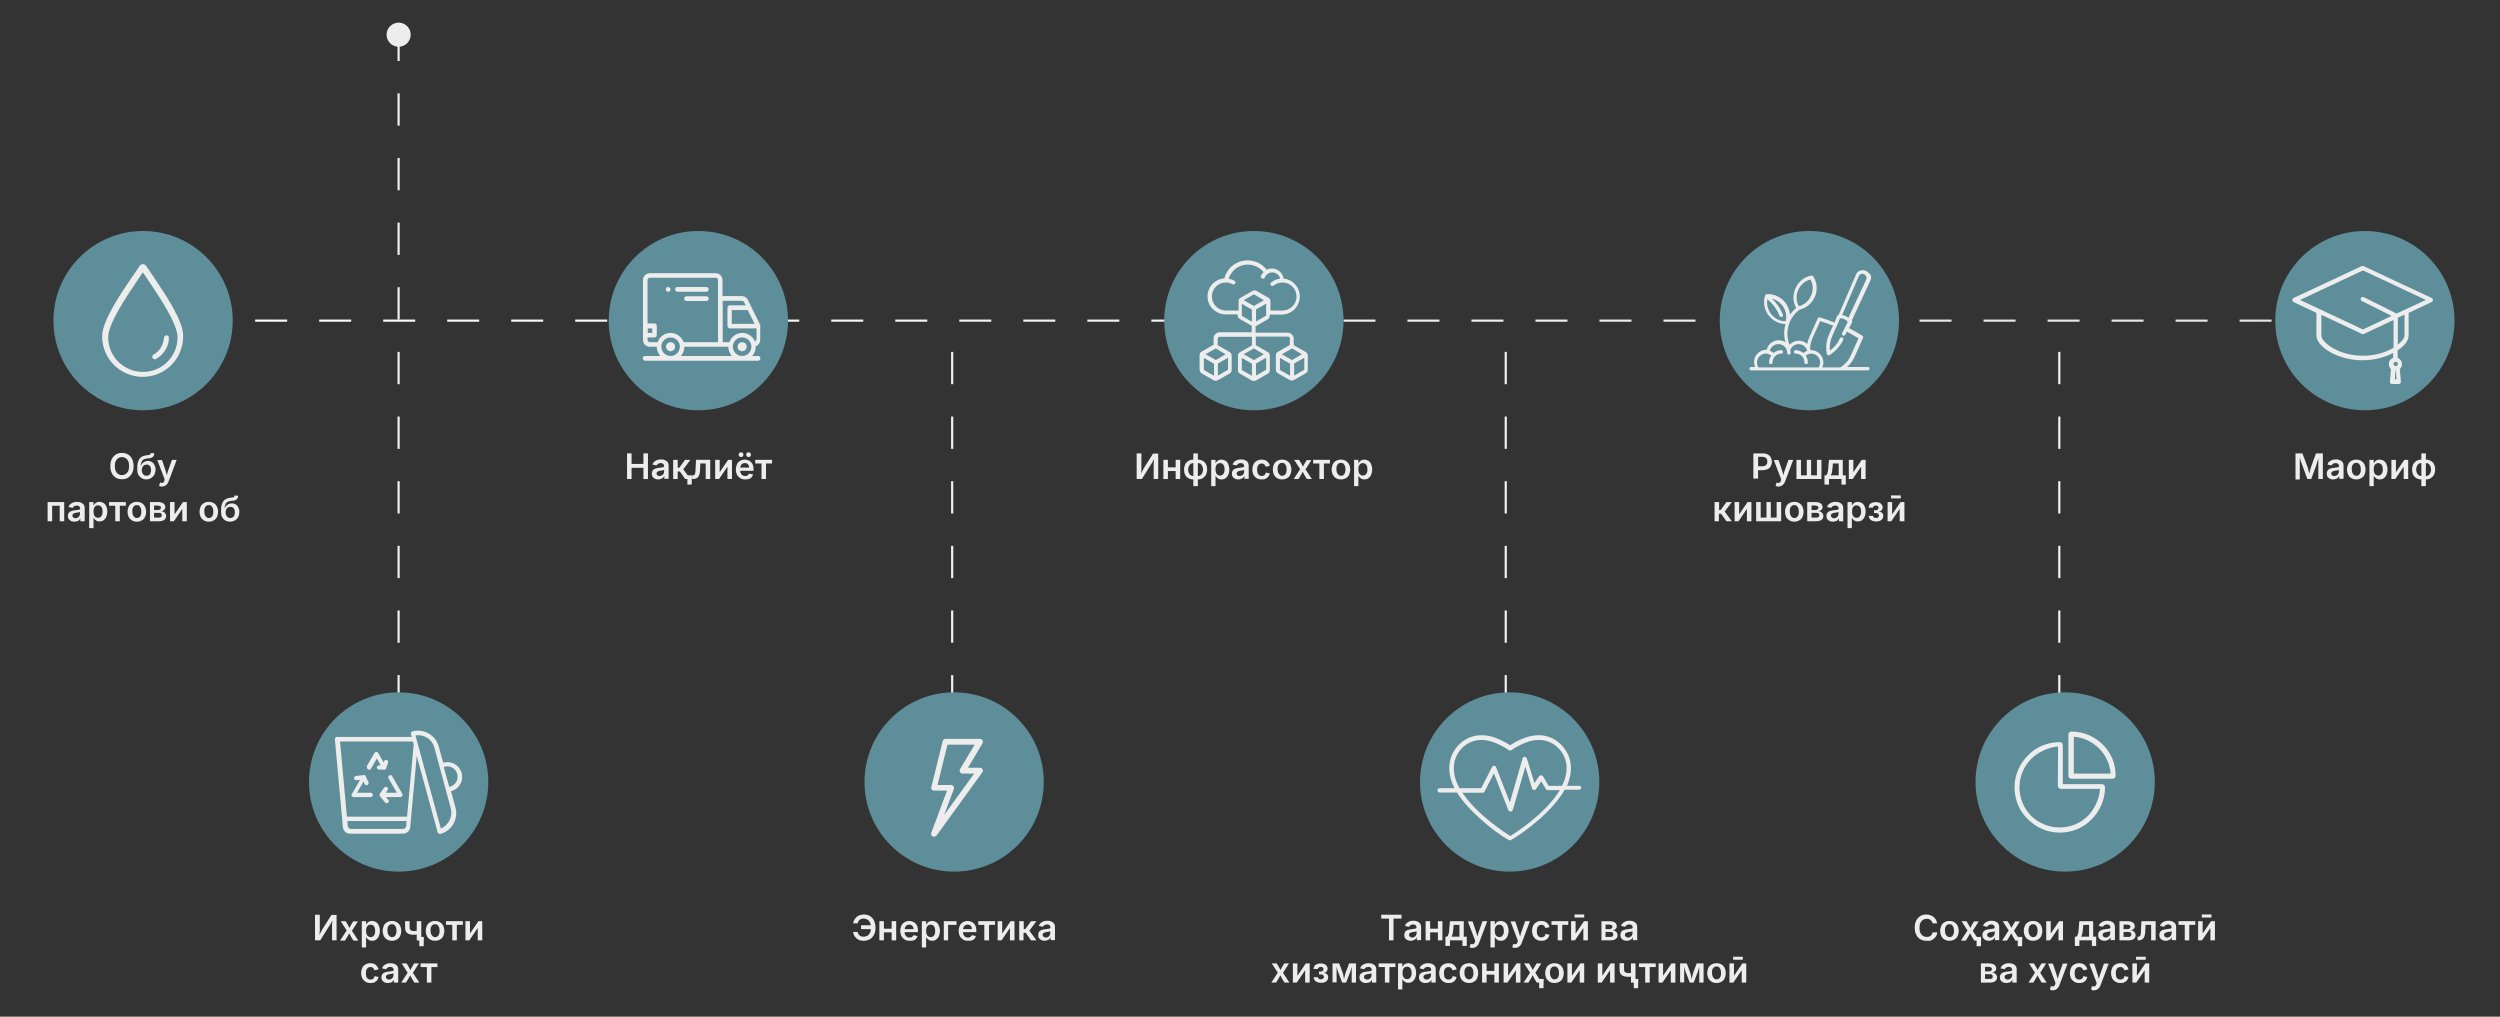<?xml version="1.0" encoding="utf-8"?>
<!-- Generator: Adobe Illustrator 26.0.3, SVG Export Plug-In . SVG Version: 6.00 Build 0)  -->
<svg version="1.1" xmlns="http://www.w3.org/2000/svg" xmlns:xlink="http://www.w3.org/1999/xlink" x="0px" y="0px"
	 viewBox="0 0 1160.2 471.8" style="enable-background:new 0 0 1160.2 471.8;" xml:space="preserve">
<rect x="0" y="0" width="1160.2" height="471.8" fill="#333333" stroke="none"/>
<style type="text/css">
	.st0{fill:none;stroke:url(#SVGID_1_);stroke-miterlimit:10;}
	
		.st1{fill:none;stroke:url(#SVGID_00000022537702189832942650000018000697338905685149_);stroke-miterlimit:10;stroke-dasharray:14.854,14.854;}
	.st2{fill:none;stroke:url(#SVGID_00000063596675189226015900000013821716291385354939_);stroke-miterlimit:10;}
	
		.st3{fill:none;stroke:url(#SVGID_00000039111633537676604530000004011717248585184677_);stroke-miterlimit:10;stroke-dasharray:15;}
	
		.st4{fill:none;stroke:url(#SVGID_00000058589616175235745390000000373078809524891580_);stroke-miterlimit:10;stroke-dasharray:15;}
	
		.st5{fill:none;stroke:url(#SVGID_00000109712510618219868100000001804337326759988889_);stroke-miterlimit:10;stroke-dasharray:15;}
	
		.st6{fill:none;stroke:url(#SVGID_00000044151430006558831920000011482255835311543953_);stroke-miterlimit:10;stroke-dasharray:15;}
	.st7{fill:#5E8E9A;}
	.st8{fill:#EDEDED;}
</style>
<g id="Layer_2">
</g>
<g id="Layer_1">
	<g>
		<g>
			<g>
				<g>
					<g>
						<linearGradient id="SVGID_1_" gradientUnits="userSpaceOnUse" x1="66.362" y1="148.797" x2="1106.307" y2="148.797">
							<stop  offset="0" style="stop-color:#FFFFFF"/>
							<stop  offset="1" style="stop-color:#E5E5E5"/>
						</linearGradient>
						<line class="st0" x1="66.4" y1="148.8" x2="73.9" y2="148.8"/>
						
							<linearGradient id="SVGID_00000010278245642299280620000003627652608120172165_" gradientUnits="userSpaceOnUse" x1="66.362" y1="148.797" x2="1106.307" y2="148.797">
							<stop  offset="0" style="stop-color:#FFFFFF"/>
							<stop  offset="1" style="stop-color:#E5E5E5"/>
						</linearGradient>
						
							<line style="fill:none;stroke:url(#SVGID_00000010278245642299280620000003627652608120172165_);stroke-miterlimit:10;stroke-dasharray:14.854,14.854;" x1="88.7" y1="148.8" x2="1091.4" y2="148.8"/>
						
							<linearGradient id="SVGID_00000041264552061023599040000006198306032281849244_" gradientUnits="userSpaceOnUse" x1="66.362" y1="148.797" x2="1106.307" y2="148.797">
							<stop  offset="0" style="stop-color:#FFFFFF"/>
							<stop  offset="1" style="stop-color:#E5E5E5"/>
						</linearGradient>
						
							<line style="fill:none;stroke:url(#SVGID_00000041264552061023599040000006198306032281849244_);stroke-miterlimit:10;" x1="1098.8" y1="148.8" x2="1106.3" y2="148.8"/>
					</g>
				</g>
				
					<linearGradient id="SVGID_00000049199864739741550220000007742758835898781588_" gradientUnits="userSpaceOnUse" x1="184.513" y1="172.228" x2="185.513" y2="172.228">
					<stop  offset="0" style="stop-color:#FFFFFF"/>
					<stop  offset="1" style="stop-color:#E5E5E5"/>
				</linearGradient>
				
					<line style="fill:none;stroke:url(#SVGID_00000049199864739741550220000007742758835898781588_);stroke-miterlimit:10;stroke-dasharray:15;" x1="185" y1="328.3" x2="185" y2="16.1"/>
				
					<linearGradient id="SVGID_00000139294692777349488670000007979054406080246442_" gradientUnits="userSpaceOnUse" x1="441.421" y1="244.062" x2="442.421" y2="244.062">
					<stop  offset="0" style="stop-color:#FFFFFF"/>
					<stop  offset="1" style="stop-color:#E5E5E5"/>
				</linearGradient>
				
					<line style="fill:none;stroke:url(#SVGID_00000139294692777349488670000007979054406080246442_);stroke-miterlimit:10;stroke-dasharray:15;" x1="441.9" y1="328.3" x2="441.9" y2="159.8"/>
				
					<linearGradient id="SVGID_00000129168911772424176300000002340645228476266651_" gradientUnits="userSpaceOnUse" x1="698.329" y1="244.062" x2="699.329" y2="244.062">
					<stop  offset="0" style="stop-color:#FFFFFF"/>
					<stop  offset="1" style="stop-color:#E5E5E5"/>
				</linearGradient>
				
					<line style="fill:none;stroke:url(#SVGID_00000129168911772424176300000002340645228476266651_);stroke-miterlimit:10;stroke-dasharray:15;" x1="698.8" y1="328.3" x2="698.8" y2="159.8"/>
				
					<linearGradient id="SVGID_00000015331333682180909110000015001826023048909501_" gradientUnits="userSpaceOnUse" x1="955.237" y1="244.062" x2="956.237" y2="244.062">
					<stop  offset="0" style="stop-color:#FFFFFF"/>
					<stop  offset="1" style="stop-color:#E5E5E5"/>
				</linearGradient>
				
					<line style="fill:none;stroke:url(#SVGID_00000015331333682180909110000015001826023048909501_);stroke-miterlimit:10;stroke-dasharray:15;" x1="955.7" y1="328.3" x2="955.7" y2="159.8"/>
			</g>
			<circle class="st7" cx="442.8" cy="362.9" r="41.6"/>
			<g id="g2494_00000048484251148984775590000010149361333542241668_">
				<g id="g2500_00000041291320273550242740000018331238085128491176_" transform="translate(196,497)">
					<g id="path2502_00000062895420375179080180000005970329653629807548_">
						<path class="st8" d="M237.4-108.7c-0.2,0-0.4-0.1-0.6-0.2c-0.6-0.3-0.9-1-0.6-1.6l7.3-19.6h-6.1c-0.4,0-0.8-0.2-1-0.5
							c-0.3-0.3-0.3-0.7-0.2-1.1l5.3-21.4c0.1-0.6,0.7-1,1.3-1h16c0.5,0,0.9,0.3,1.2,0.7c0.2,0.4,0.2,0.9,0,1.3l-6.8,11.4h5.6
							c0.5,0,1,0.3,1.2,0.7c0.2,0.4,0.2,1-0.1,1.4l-21.3,29.4C238.2-108.9,237.8-108.7,237.4-108.7z M239.1-132.7h6.3
							c0.4,0,0.8,0.2,1.1,0.6c0.2,0.4,0.3,0.8,0.2,1.2l-4.6,12.2l14-19.3h-5.4c-0.5,0-0.9-0.3-1.2-0.7c-0.2-0.4-0.2-0.9,0-1.3
							l6.8-11.4h-12.6L239.1-132.7z"/>
					</g>
				</g>
			</g>
			<g>
				<g>
					<g>
						<path class="st8" d="M400.8,436.6c-0.7,0-1.3-0.1-1.9-0.3c-0.6-0.2-1.1-0.5-1.5-0.9c-0.4-0.4-0.8-0.8-1-1.3
							c-0.3-0.5-0.4-1-0.5-1.6h2.1c0.1,0.4,0.2,0.7,0.4,1s0.4,0.5,0.6,0.7c0.3,0.2,0.5,0.3,0.9,0.4c0.3,0.1,0.7,0.1,1,0.1
							c0.6,0,1.2-0.2,1.7-0.5c0.5-0.3,0.9-0.8,1.2-1.4s0.4-1.4,0.4-2.3c0-0.9-0.1-1.7-0.4-2.3c-0.3-0.6-0.7-1.1-1.2-1.4
							c-0.5-0.3-1.1-0.5-1.7-0.5c-0.4,0-0.7,0-1,0.1c-0.3,0.1-0.6,0.2-0.9,0.4c-0.3,0.2-0.5,0.4-0.6,0.7s-0.3,0.6-0.4,1h-2.1
							c0.1-0.6,0.3-1.2,0.6-1.7c0.3-0.5,0.7-0.9,1.1-1.3c0.4-0.4,0.9-0.6,1.5-0.8c0.6-0.2,1.2-0.3,1.8-0.3c1,0,2,0.2,2.8,0.7
							c0.8,0.5,1.5,1.2,1.9,2.1s0.7,2,0.7,3.3c0,1.3-0.2,2.4-0.7,3.3c-0.5,0.9-1.1,1.6-1.9,2.1C402.8,436.3,401.9,436.6,400.8,436.6
							z M399.6,431.2v-1.8h5v1.8H399.6z"/>
						<path class="st8" d="M410.2,427.5v8.9h-2.1v-8.9H410.2z M414.4,431v1.7h-4.7V431H414.4z M415.9,427.5v8.9h-2.1v-8.9H415.9z"/>
						<path class="st8" d="M422.1,436.6c-0.9,0-1.7-0.2-2.3-0.6s-1.1-0.9-1.5-1.6c-0.3-0.7-0.5-1.5-0.5-2.4c0-0.9,0.2-1.7,0.5-2.4
							c0.3-0.7,0.8-1.2,1.5-1.6c0.6-0.4,1.4-0.6,2.2-0.6c0.5,0,1.1,0.1,1.5,0.3c0.5,0.2,0.9,0.4,1.3,0.8c0.4,0.4,0.7,0.8,0.9,1.4
							c0.2,0.6,0.3,1.2,0.3,2v0.7h-7.3v-1.4h6.3l-1,0.4c0-0.5-0.1-0.9-0.2-1.3c-0.2-0.4-0.4-0.7-0.7-0.9c-0.3-0.2-0.7-0.3-1.1-0.3
							c-0.5,0-0.8,0.1-1.2,0.3c-0.3,0.2-0.6,0.5-0.7,0.9c-0.2,0.4-0.3,0.8-0.3,1.2v1c0,0.6,0.1,1,0.3,1.4c0.2,0.4,0.5,0.7,0.8,0.9
							c0.3,0.2,0.7,0.3,1.2,0.3c0.3,0,0.6,0,0.8-0.1s0.5-0.2,0.6-0.4c0.2-0.2,0.3-0.4,0.4-0.6l1.9,0.4c-0.1,0.5-0.4,0.9-0.7,1.3
							c-0.3,0.4-0.8,0.6-1.3,0.8C423.3,436.5,422.7,436.6,422.1,436.6z"/>
						<path class="st8" d="M427.8,439.7v-12.2h2v1.5h0.1c0.1-0.2,0.3-0.4,0.5-0.7s0.5-0.5,0.8-0.6c0.3-0.2,0.8-0.3,1.3-0.3
							c0.7,0,1.3,0.2,1.9,0.5c0.6,0.4,1,0.9,1.3,1.6c0.3,0.7,0.5,1.5,0.5,2.5c0,1-0.2,1.8-0.5,2.5c-0.3,0.7-0.8,1.2-1.3,1.6
							c-0.6,0.4-1.2,0.5-1.9,0.5c-0.5,0-0.9-0.1-1.3-0.3c-0.3-0.2-0.6-0.4-0.8-0.6c-0.2-0.2-0.4-0.5-0.5-0.7h-0.1v4.7H427.8z
							 M431.9,434.9c0.5,0,0.9-0.1,1.2-0.4c0.3-0.3,0.5-0.6,0.7-1c0.2-0.4,0.2-0.9,0.2-1.5c0-0.6-0.1-1-0.2-1.5
							c-0.2-0.4-0.4-0.8-0.7-1c-0.3-0.2-0.7-0.4-1.2-0.4c-0.5,0-0.8,0.1-1.2,0.4c-0.3,0.2-0.6,0.6-0.7,1c-0.2,0.4-0.2,0.9-0.2,1.5
							c0,0.6,0.1,1.1,0.2,1.5s0.4,0.8,0.7,1C431.1,434.7,431.5,434.9,431.9,434.9z"/>
						<path class="st8" d="M443.9,427.5v1.7H440v7.2H438v-8.9H443.9z"/>
						<path class="st8" d="M449.2,436.6c-0.9,0-1.7-0.2-2.3-0.6s-1.1-0.9-1.5-1.6c-0.3-0.7-0.5-1.5-0.5-2.4c0-0.9,0.2-1.7,0.5-2.4
							c0.3-0.7,0.8-1.2,1.5-1.6c0.6-0.4,1.4-0.6,2.2-0.6c0.5,0,1.1,0.1,1.5,0.3c0.5,0.2,0.9,0.4,1.3,0.8c0.4,0.4,0.7,0.8,0.9,1.4
							c0.2,0.6,0.3,1.2,0.3,2v0.7h-7.3v-1.4h6.3l-1,0.4c0-0.5-0.1-0.9-0.2-1.3c-0.2-0.4-0.4-0.7-0.7-0.9c-0.3-0.2-0.7-0.3-1.1-0.3
							c-0.5,0-0.8,0.1-1.2,0.3c-0.3,0.2-0.6,0.5-0.7,0.9c-0.2,0.4-0.3,0.8-0.3,1.2v1c0,0.6,0.1,1,0.3,1.4c0.2,0.4,0.5,0.7,0.8,0.9
							c0.3,0.2,0.7,0.3,1.2,0.3c0.3,0,0.6,0,0.8-0.1s0.5-0.2,0.6-0.4c0.2-0.2,0.3-0.4,0.4-0.6l1.9,0.4c-0.1,0.5-0.4,0.9-0.7,1.3
							c-0.3,0.4-0.8,0.6-1.3,0.8C450.5,436.5,449.9,436.6,449.2,436.6z"/>
						<path class="st8" d="M456.8,436.4v-7.2H454v-1.7h7.8v1.7h-2.8v7.2H456.8z"/>
						<path class="st8" d="M470.8,436.4h-2.1v-5.6h-0.1l-3.8,5.6H463v-8.9h2.1v5.6h0.1l3.8-5.6h1.8V436.4z"/>
						<path class="st8" d="M473,436.4v-8.9h2.1v3.7h0.7l2.7-3.7h2.5l-3.3,4.4l3.3,4.5h-2.5l-2.5-3.5h-1v3.5H473z"/>
						<path class="st8" d="M484.8,436.6c-0.6,0-1.1-0.1-1.5-0.3c-0.5-0.2-0.8-0.5-1.1-0.9c-0.3-0.4-0.4-0.9-0.4-1.5
							c0-0.5,0.1-0.9,0.3-1.3c0.2-0.3,0.4-0.6,0.8-0.8c0.3-0.2,0.7-0.3,1.1-0.4c0.4-0.1,0.8-0.2,1.3-0.2c0.5-0.1,0.9-0.1,1.3-0.2
							c0.3,0,0.6-0.1,0.7-0.2s0.2-0.2,0.2-0.4v0c0-0.3-0.1-0.5-0.2-0.7s-0.3-0.4-0.5-0.5c-0.2-0.1-0.5-0.2-0.9-0.2
							c-0.3,0-0.6,0.1-0.9,0.2c-0.3,0.1-0.5,0.2-0.6,0.4c-0.2,0.2-0.3,0.4-0.4,0.5l-1.9-0.4c0.2-0.5,0.4-1,0.8-1.3
							c0.4-0.3,0.8-0.6,1.3-0.8c0.5-0.2,1.1-0.3,1.7-0.3c0.4,0,0.8,0,1.3,0.1c0.4,0.1,0.8,0.3,1.2,0.5c0.4,0.2,0.6,0.5,0.9,0.9
							c0.2,0.4,0.3,0.9,0.3,1.5v6h-2v-1.2h-0.1c-0.1,0.2-0.3,0.5-0.5,0.7c-0.2,0.2-0.5,0.4-0.9,0.5
							C485.6,436.5,485.2,436.6,484.8,436.6z M485.3,435.1c0.4,0,0.8-0.1,1.1-0.3s0.6-0.4,0.7-0.7c0.2-0.3,0.3-0.6,0.3-0.9v-1.1
							c-0.1,0.1-0.2,0.1-0.3,0.2c-0.2,0-0.3,0.1-0.5,0.1s-0.4,0.1-0.6,0.1c-0.2,0-0.4,0-0.5,0.1c-0.3,0-0.6,0.1-0.8,0.2
							s-0.4,0.2-0.6,0.4s-0.2,0.4-0.2,0.7c0,0.3,0.1,0.5,0.2,0.6s0.3,0.3,0.5,0.4C484.7,435,485,435.1,485.3,435.1z"/>
					</g>
				</g>
			</g>
			<circle class="st7" cx="185" cy="362.9" r="41.6"/>
			<g>
				<path class="st8" d="M155.7,342.3c-0.2,0.2-0.3,0.5-0.3,0.8l3.4,37.2v0v0l0.3,3.5c0.2,1.8,1.7,3.2,3.4,3.1H187
					c1.8,0,3.3-1.4,3.4-3.1l0.3-3.5c0,0,0,0,0,0v0l2.7-29.5l9.7,35.5c0.1,0.4,0.5,0.7,1,0.7c0.1,0,0.2,0,0.3,0
					c5.3-1.4,8.4-6.9,7-12.2l-2.1-7.6l0.3-0.1c3.6-1.1,5.7-4.8,4.6-8.5c-1-3.5-4.7-5.6-8.2-4.7l-0.3,0.1l-2.1-7.6
					c-1.5-5.3-6.9-8.4-12.2-7c-0.5,0.1-0.8,0.7-0.7,1.2l0.4,1.4h-34.7C156.2,341.9,155.9,342.1,155.7,342.3z M187,384.7h-24.1
					c-0.8,0-1.4-0.6-1.5-1.3l-0.2-2.4h27.5l-0.2,2.4C188.4,384.1,187.8,384.7,187,384.7z M206.3,355.8c2.6-0.7,5.2,0.8,5.9,3.4
					c0.7,2.6-0.8,5.2-3.4,5.9l-0.3,0.1l-1.3-4.6l-1.3-4.6L206.3,355.8z M197.9,342.2c1.8,1,3.2,2.8,3.7,4.8l2.3,8.5l1,3.7l4.3,15.9
					c1,3.8-0.9,7.8-4.6,9.4l-11.8-43.2C194.6,341,196.3,341.3,197.9,342.2z M191.6,344.1l0.4,1.3l-3.1,33.6H161l-3.2-34.9
					L191.6,344.1z"/>
				<path class="st8" d="M180.3,361.2l3.9,6.7H179l0.9-1.2c0.3-0.4,0.2-1.1-0.3-1.4c-0.4-0.3-1-0.2-1.3,0.2l-2,2.8c0,0,0,0,0,0.1
					c0,0,0,0.1,0,0.1c0,0.1-0.1,0.2-0.1,0.3c0,0,0,0,0,0.1c0,0.1,0,0.2,0,0.3c0,0,0,0.1,0,0.1c0,0,0,0.1,0,0.1c0,0,0.1,0.1,0.1,0.1
					c0,0,0,0,0,0l2.4,2.9c0.3,0.4,1,0.5,1.4,0.1c0.4-0.3,0.5-0.9,0.1-1.3l-1.1-1.3h6.7c0.5,0,1-0.4,1-1c0-0.2,0-0.3-0.1-0.5
					l-4.7-8.2c-0.3-0.5-0.9-0.6-1.3-0.4C180.2,360.2,180,360.8,180.3,361.2C180.3,361.2,180.3,361.2,180.3,361.2L180.3,361.2z"/>
				<path class="st8" d="M163.2,369.4c0.2,0.3,0.5,0.5,0.8,0.5h8c0.5,0,1-0.4,1-1s-0.4-1-1-1h-6.3l3-5.2l0.5,1.1
					c0.2,0.5,0.8,0.7,1.3,0.5s0.7-0.8,0.5-1.3l0,0l-1.3-2.8c0,0,0,0,0,0c0,0,0-0.1,0-0.1c0-0.1-0.1-0.1-0.1-0.2c0,0,0,0,0,0
					c-0.1-0.1-0.2-0.1-0.3-0.2c0,0-0.1,0-0.1,0c-0.1,0-0.2,0-0.3,0c0,0-0.1,0-0.1,0c0,0,0,0,0,0l-3.6,0.4c-0.5,0.1-0.9,0.5-0.9,1.1
					c0,0,0,0,0,0c0,0.5,0.5,0.9,1.1,0.9c0,0,0,0,0,0l1.7-0.2l-3.8,6.6C163,368.8,163,369.1,163.2,369.4z"/>
				<path class="st8" d="M170.9,357.1c0.5,0.3,1.1,0.1,1.3-0.4l2.7-4.7l1.8,3.2l-0.8,0c-0.5,0-1,0.4-1,0.9c0,0,0,0,0,0
					c0,0.5,0.4,1,0.9,1l2.6,0.1h0c0,0,0,0,0,0c0,0,0,0,0.1,0c0.1,0,0.2,0,0.3-0.1c0,0,0,0,0,0c0.1,0,0.2-0.1,0.2-0.2
					c0,0,0,0,0.1-0.1c0.1-0.1,0.1-0.1,0.1-0.2c0,0,0-0.1,0-0.1c0,0,0,0,0,0l0.9-2.5c0.2-0.5-0.1-1.1-0.6-1.3
					c-0.5-0.2-1.1,0.1-1.3,0.6l-0.2,0.5l-2.5-4.4c-0.3-0.5-0.9-0.6-1.4-0.3c-0.1,0.1-0.2,0.2-0.3,0.3l-3.6,6.2
					C170.3,356.3,170.4,356.9,170.9,357.1C170.9,357.1,170.9,357.1,170.9,357.1z"/>
			</g>
			<g>
				<g>
					<g>
						<path class="st8" d="M156.3,436.4h-2.2v-5.9c0-0.2,0-0.6,0-1c0-0.4,0-0.9,0.1-1.4c0-0.5,0.1-1.1,0.1-1.6h0.3
							c-0.3,0.7-0.6,1.2-0.9,1.7c-0.2,0.5-0.5,0.9-0.7,1.2s-0.4,0.7-0.7,1.1l-3.7,5.9h-2.4v-11.9h2.2v6.2c0,0.3,0,0.6,0,1.1
							c0,0.4,0,0.9-0.1,1.3c0,0.5-0.1,0.9-0.1,1.4H148c0.2-0.5,0.4-1,0.6-1.4c0.2-0.4,0.4-0.8,0.6-1.1c0.2-0.3,0.4-0.7,0.5-0.9
							l4.1-6.5h2.4V436.4z"/>
						<path class="st8" d="M157.9,436.4l3.5-5.4l0,1.6l-3.3-5.1h2.3l0.9,1.5c0.3,0.5,0.5,0.9,0.7,1.3c0.2,0.4,0.4,0.8,0.6,1.3h-0.9
							c0.2-0.4,0.4-0.8,0.6-1.2c0.2-0.4,0.4-0.9,0.7-1.3l0.9-1.5h2.2l-3.3,5.2v-1.6l3.5,5.3h-2.3l-1.1-1.8c-0.3-0.5-0.5-0.9-0.7-1.3
							c-0.2-0.4-0.4-0.8-0.6-1.2h0.9c-0.2,0.4-0.4,0.8-0.6,1.2c-0.2,0.4-0.4,0.9-0.7,1.3l-1.1,1.8H157.9z"/>
						<path class="st8" d="M167.9,439.7v-12.2h2v1.5h0.1c0.1-0.2,0.3-0.4,0.5-0.7s0.5-0.5,0.8-0.6c0.3-0.2,0.8-0.3,1.3-0.3
							c0.7,0,1.3,0.2,1.9,0.5c0.6,0.4,1,0.9,1.3,1.6c0.3,0.7,0.5,1.5,0.5,2.5c0,1-0.2,1.8-0.5,2.5c-0.3,0.7-0.8,1.2-1.3,1.6
							c-0.6,0.4-1.2,0.5-1.9,0.5c-0.5,0-0.9-0.1-1.3-0.3c-0.3-0.2-0.6-0.4-0.8-0.6c-0.2-0.2-0.4-0.5-0.5-0.7h-0.1v4.7H167.9z
							 M172,434.9c0.5,0,0.9-0.1,1.2-0.4c0.3-0.3,0.5-0.6,0.7-1c0.2-0.4,0.2-0.9,0.2-1.5c0-0.6-0.1-1-0.2-1.5
							c-0.2-0.4-0.4-0.8-0.7-1c-0.3-0.2-0.7-0.4-1.2-0.4c-0.5,0-0.8,0.1-1.2,0.4c-0.3,0.2-0.6,0.6-0.7,1c-0.2,0.4-0.2,0.9-0.2,1.5
							c0,0.6,0.1,1.1,0.2,1.5s0.4,0.8,0.7,1C171.2,434.7,171.5,434.9,172,434.9z"/>
						<path class="st8" d="M181.9,436.6c-0.9,0-1.6-0.2-2.3-0.6s-1.1-0.9-1.5-1.6c-0.3-0.7-0.5-1.5-0.5-2.4c0-0.9,0.2-1.7,0.5-2.4
							c0.3-0.7,0.8-1.2,1.5-1.6c0.6-0.4,1.4-0.6,2.3-0.6c0.9,0,1.6,0.2,2.3,0.6c0.6,0.4,1.1,0.9,1.5,1.6c0.3,0.7,0.5,1.5,0.5,2.4
							c0,0.9-0.2,1.7-0.5,2.4c-0.3,0.7-0.8,1.2-1.5,1.6S182.8,436.6,181.9,436.6z M181.9,434.9c0.5,0,0.9-0.1,1.2-0.4
							s0.6-0.6,0.7-1.1c0.2-0.4,0.2-0.9,0.2-1.5c0-0.5-0.1-1-0.2-1.5c-0.2-0.4-0.4-0.8-0.7-1.1c-0.3-0.3-0.7-0.4-1.2-0.4
							s-0.9,0.1-1.2,0.4c-0.3,0.3-0.6,0.6-0.7,1c-0.2,0.4-0.2,0.9-0.2,1.5c0,0.5,0.1,1,0.2,1.5c0.2,0.4,0.4,0.8,0.7,1.1
							S181.4,434.9,181.9,434.9z"/>
						<path class="st8" d="M191.8,433.8c-1.2,0-2.2-0.3-2.8-0.8c-0.7-0.5-1-1.4-1-2.5v-3h2.1v3c0,0.6,0.2,1,0.5,1.2
							c0.3,0.2,0.7,0.4,1.3,0.4c0.5,0,0.9,0,1.3-0.1c0.4-0.1,0.9-0.2,1.3-0.4v1.7c-0.2,0.1-0.5,0.2-0.8,0.3
							c-0.3,0.1-0.6,0.1-0.9,0.2C192.5,433.7,192.1,433.8,191.8,433.8z M193.4,436.4v-8.9h2.1v8.9H193.4z M194.6,439v-2.5h-0.7v-1.7
							h2.8l-0.1,4.3H194.6z"/>
						<path class="st8" d="M201.9,436.6c-0.9,0-1.6-0.2-2.3-0.6s-1.1-0.9-1.5-1.6c-0.3-0.7-0.5-1.5-0.5-2.4c0-0.9,0.2-1.7,0.5-2.4
							c0.3-0.7,0.8-1.2,1.5-1.6c0.6-0.4,1.4-0.6,2.3-0.6c0.9,0,1.6,0.2,2.3,0.6c0.6,0.4,1.1,0.9,1.5,1.6c0.3,0.7,0.5,1.5,0.5,2.4
							c0,0.9-0.2,1.7-0.5,2.4c-0.3,0.7-0.8,1.2-1.5,1.6S202.8,436.6,201.9,436.6z M201.9,434.9c0.5,0,0.9-0.1,1.2-0.4
							s0.6-0.6,0.7-1.1c0.2-0.4,0.2-0.9,0.2-1.5c0-0.5-0.1-1-0.2-1.5c-0.2-0.4-0.4-0.8-0.7-1.1c-0.3-0.3-0.7-0.4-1.2-0.4
							s-0.9,0.1-1.2,0.4c-0.3,0.3-0.6,0.6-0.7,1c-0.2,0.4-0.2,0.9-0.2,1.5c0,0.5,0.1,1,0.2,1.5c0.2,0.4,0.4,0.8,0.7,1.1
							S201.4,434.9,201.9,434.9z"/>
						<path class="st8" d="M209.9,436.4v-7.2H207v-1.7h7.8v1.7H212v7.2H209.9z"/>
						<path class="st8" d="M223.8,436.4h-2.1v-5.6h-0.1l-3.8,5.6h-1.8v-8.9h2.1v5.6h0.1l3.8-5.6h1.8V436.4z"/>
						<path class="st8" d="M171.9,456.2c-0.9,0-1.6-0.2-2.3-0.6c-0.6-0.4-1.1-0.9-1.5-1.6c-0.3-0.7-0.5-1.5-0.5-2.4
							c0-0.9,0.2-1.7,0.5-2.4c0.3-0.7,0.8-1.2,1.5-1.6s1.4-0.6,2.3-0.6c0.5,0,1,0.1,1.4,0.2c0.4,0.1,0.8,0.3,1.1,0.6
							s0.6,0.5,0.8,0.9c0.2,0.3,0.4,0.7,0.5,1.2l-1.9,0.4c-0.1-0.2-0.1-0.4-0.3-0.6c-0.1-0.2-0.2-0.3-0.4-0.5s-0.3-0.2-0.5-0.3
							c-0.2-0.1-0.4-0.1-0.7-0.1c-0.5,0-0.9,0.1-1.2,0.4c-0.3,0.3-0.6,0.6-0.7,1c-0.2,0.4-0.2,0.9-0.2,1.5c0,0.5,0.1,1,0.2,1.5
							s0.4,0.8,0.7,1c0.3,0.3,0.7,0.4,1.2,0.4c0.3,0,0.5,0,0.7-0.1s0.4-0.2,0.6-0.3s0.3-0.3,0.4-0.5c0.1-0.2,0.2-0.4,0.2-0.7
							l1.9,0.4c-0.1,0.4-0.3,0.8-0.5,1.2c-0.2,0.4-0.5,0.7-0.8,0.9c-0.3,0.2-0.7,0.4-1.1,0.6C172.8,456.1,172.4,456.2,171.9,456.2z"
							/>
						<path class="st8" d="M180,456.2c-0.6,0-1.1-0.1-1.5-0.3s-0.8-0.5-1.1-0.9c-0.3-0.4-0.4-0.9-0.4-1.5c0-0.5,0.1-0.9,0.3-1.2
							s0.4-0.6,0.8-0.8s0.7-0.3,1.1-0.4c0.4-0.1,0.8-0.2,1.3-0.2c0.5-0.1,0.9-0.1,1.3-0.2c0.3,0,0.6-0.1,0.7-0.2s0.2-0.2,0.2-0.4v0
							c0-0.3-0.1-0.5-0.2-0.7c-0.1-0.2-0.3-0.4-0.5-0.5c-0.2-0.1-0.5-0.2-0.9-0.2c-0.3,0-0.6,0.1-0.9,0.2c-0.3,0.1-0.5,0.2-0.6,0.4
							c-0.2,0.2-0.3,0.4-0.4,0.5l-1.9-0.4c0.2-0.5,0.4-1,0.8-1.3c0.4-0.3,0.8-0.6,1.3-0.8c0.5-0.2,1.1-0.3,1.7-0.3
							c0.4,0,0.8,0.1,1.3,0.1c0.4,0.1,0.8,0.3,1.2,0.5s0.6,0.5,0.9,0.9c0.2,0.4,0.3,0.9,0.3,1.5v6h-2v-1.2h-0.1
							c-0.1,0.2-0.3,0.5-0.5,0.7c-0.2,0.2-0.5,0.4-0.9,0.5C180.9,456.1,180.5,456.2,180,456.2z M180.5,454.6c0.4,0,0.8-0.1,1.1-0.3
							s0.6-0.4,0.7-0.7c0.2-0.3,0.3-0.6,0.3-0.9v-1.1c-0.1,0.1-0.2,0.1-0.3,0.2c-0.2,0-0.3,0.1-0.5,0.1s-0.4,0.1-0.6,0.1
							c-0.2,0-0.4,0-0.5,0.1c-0.3,0-0.6,0.1-0.8,0.2s-0.4,0.2-0.6,0.4c-0.1,0.2-0.2,0.4-0.2,0.7c0,0.3,0.1,0.5,0.2,0.6
							c0.1,0.2,0.3,0.3,0.5,0.4C180,454.6,180.2,454.6,180.5,454.6z"/>
						<path class="st8" d="M186.2,456l3.5-5.4l0,1.6l-3.3-5.1h2.3l0.9,1.5c0.3,0.5,0.5,0.9,0.7,1.3s0.4,0.8,0.6,1.2H190
							c0.2-0.4,0.4-0.8,0.6-1.2s0.4-0.9,0.7-1.3l0.9-1.5h2.2l-3.3,5.2v-1.6l3.5,5.3h-2.3l-1.1-1.8c-0.3-0.5-0.5-0.9-0.7-1.3
							c-0.2-0.4-0.4-0.8-0.6-1.2h0.9c-0.2,0.4-0.4,0.8-0.6,1.2c-0.2,0.4-0.4,0.9-0.7,1.3l-1.1,1.8H186.2z"/>
						<path class="st8" d="M198.1,456v-7.2h-2.9v-1.7h7.8v1.7h-2.8v7.2H198.1z"/>
					</g>
				</g>
			</g>
			<circle class="st7" cx="700.6" cy="362.9" r="41.6"/>
			<g>
				<g>
					<path class="st8" d="M732.8,364.7h-5.6c2.3-5.3,2.1-9.6,1.2-12.6c-1.5-5.2-6.7-10.9-14.3-10.9c-2,0-4.1,0.4-6.2,1.1
						c-3.6,1.3-6,2.8-7.1,3.6c-1.1-0.8-3.4-2.2-7.1-3.6c-2.1-0.8-4.2-1.1-6.2-1.1c-7.6,0-12.8,5.6-14.3,10.9
						c-0.9,3.1-1.2,7.8,1.8,13.7h-6.9c-0.6,0-1,0.4-1,1c0,0.6,0.4,1,1,1h8.1c0.3,0.6,0.7,1.1,1.1,1.7c6.6,9.5,20.9,19.9,23.5,20.5
						v0.1c0,0,0.1,0,0.1-0.1c0.1,0,0.1,0,0.2,0v-0.1c2.2-1.1,16-10,23.2-20.5c0.7-1,1.3-1.9,1.8-2.9h6.7c0.6,0,1-0.4,1-1
						C734,365.1,733.4,364.7,732.8,364.7z M722.7,368.5c-6.7,9.8-19.1,17.8-21.8,19.5c-2.7-1.7-15-9.7-21.8-19.5
						c-0.1-0.2-0.3-0.4-0.4-0.6h9.3c0.4,0,0.8-0.2,1-0.6l4.3-8.4l6.7,17.1c0.1,0.4,0.6,0.6,1,0.6c0,0,0,0,0.1,0c0.4,0,0.8-0.3,1-0.8
						l5.8-20l3.1,10.1c0.1,0.4,0.4,0.6,0.8,0.7c0.4,0.1,0.8-0.1,1-0.4l2.5-3.6l2.1,3.6c0.2,0.3,0.5,0.5,0.9,0.5h5.7
						C723.4,367.3,723,367.9,722.7,368.5z M724.9,364.7h-6.2l-2.6-4.4c-0.2-0.3-0.5-0.5-0.9-0.5c-0.4,0-0.7,0.1-0.9,0.4l-2.2,3.2
						l-3.5-11.4c-0.1-0.4-0.6-0.7-1-0.8c-0.4,0-0.9,0.3-1,0.8l-5.9,20.4l-6.4-16.4c-0.1-0.4-0.5-0.6-0.9-0.6c-0.4,0-0.8,0.2-1,0.6
						l-5,9.8h-10.1c-2.5-4.6-3.2-9.1-2.1-13.1c1.3-4.5,5.7-9.3,12.3-9.3c1.8,0,3.6,0.4,5.5,1c4.6,1.7,7.1,3.7,7.2,3.7
						c0.4,0.3,0.9,0.3,1.3,0c0,0,2.5-2,7.2-3.7c1.8-0.7,3.7-1,5.5-1c6.5,0,11,4.8,12.3,9.3C727.6,356.4,727,360.5,724.9,364.7z"/>
				</g>
			</g>
			<g>
				<g>
					<g>
						<path class="st8" d="M641,426.3v-1.8h9.4v1.8h-3.7v10.1h-2.1v-10.1H641z"/>
						<path class="st8" d="M654.7,436.6c-0.6,0-1.1-0.1-1.5-0.3c-0.5-0.2-0.8-0.5-1.1-0.9c-0.3-0.4-0.4-0.9-0.4-1.5
							c0-0.5,0.1-0.9,0.3-1.3c0.2-0.3,0.4-0.6,0.8-0.8c0.3-0.2,0.7-0.3,1.1-0.4c0.4-0.1,0.8-0.2,1.3-0.2c0.5-0.1,0.9-0.1,1.3-0.2
							c0.3,0,0.6-0.1,0.7-0.2s0.2-0.2,0.2-0.4v0c0-0.3-0.1-0.5-0.2-0.7s-0.3-0.4-0.5-0.5c-0.2-0.1-0.5-0.2-0.9-0.2
							c-0.3,0-0.6,0.1-0.9,0.2c-0.3,0.1-0.5,0.2-0.6,0.4c-0.2,0.2-0.3,0.4-0.4,0.5l-1.9-0.4c0.2-0.5,0.4-1,0.8-1.3
							c0.4-0.3,0.8-0.6,1.3-0.8c0.5-0.2,1.1-0.3,1.7-0.3c0.4,0,0.8,0,1.3,0.1c0.4,0.1,0.8,0.3,1.2,0.5c0.4,0.2,0.6,0.5,0.9,0.9
							c0.2,0.4,0.3,0.9,0.3,1.5v6h-2v-1.2h-0.1c-0.1,0.2-0.3,0.5-0.5,0.7c-0.2,0.2-0.5,0.4-0.9,0.5
							C655.6,436.5,655.2,436.6,654.7,436.6z M655.3,435.1c0.4,0,0.8-0.1,1.1-0.3s0.6-0.4,0.7-0.7c0.2-0.3,0.3-0.6,0.3-0.9v-1.1
							c-0.1,0.1-0.2,0.1-0.3,0.2c-0.2,0-0.3,0.1-0.5,0.1s-0.4,0.1-0.6,0.1c-0.2,0-0.4,0-0.5,0.1c-0.3,0-0.6,0.1-0.8,0.2
							s-0.4,0.2-0.6,0.4s-0.2,0.4-0.2,0.7c0,0.3,0.1,0.5,0.2,0.6s0.3,0.3,0.5,0.4C654.7,435,655,435.1,655.3,435.1z"/>
						<path class="st8" d="M663.7,427.5v8.9h-2.1v-8.9H663.7z M667.9,431v1.7h-4.7V431H667.9z M669.4,427.5v8.9h-2.1v-8.9H669.4z"/>
						<path class="st8" d="M670.8,439v-4.3h0.7c0.2-0.1,0.4-0.3,0.5-0.6c0.1-0.2,0.2-0.5,0.3-0.9s0.2-0.7,0.2-1.2
							c0.1-0.4,0.1-0.9,0.1-1.4l0.3-3.1h6.4v7.2h1.4v4.3h-2v-2.6h-5.8v2.6H670.8z M673.6,434.7h3.7v-5.5h-2.7l-0.1,1.5
							c-0.1,1-0.2,1.8-0.3,2.4C674.1,433.7,673.9,434.3,673.6,434.7z"/>
						<path class="st8" d="M682,439.6l0.5-1.6l0.2,0.1c0.3,0.1,0.6,0.1,0.8,0.1c0.2,0,0.4-0.1,0.6-0.3c0.2-0.2,0.3-0.4,0.4-0.8
							l0.1-0.6l-3.4-8.9h2.2l1.6,4.8c0.2,0.6,0.3,1.1,0.5,1.7s0.3,1.2,0.4,1.7h-0.5c0.1-0.6,0.3-1.2,0.4-1.8
							c0.1-0.6,0.3-1.1,0.5-1.7l1.7-4.8h2.2l-3.8,10.1c-0.2,0.5-0.4,0.9-0.7,1.2c-0.3,0.3-0.6,0.6-1,0.8c-0.4,0.2-0.9,0.3-1.4,0.3
							c-0.3,0-0.6,0-0.8-0.1S682.2,439.6,682,439.6z"/>
						<path class="st8" d="M691.7,439.7v-12.2h2v1.5h0.1c0.1-0.2,0.3-0.4,0.5-0.7s0.5-0.5,0.8-0.6c0.3-0.2,0.8-0.3,1.3-0.3
							c0.7,0,1.3,0.2,1.9,0.5c0.6,0.4,1,0.9,1.3,1.6c0.3,0.7,0.5,1.5,0.5,2.5c0,1-0.2,1.8-0.5,2.5c-0.3,0.7-0.8,1.2-1.3,1.6
							c-0.6,0.4-1.2,0.5-1.9,0.5c-0.5,0-0.9-0.1-1.3-0.3c-0.3-0.2-0.6-0.4-0.8-0.6c-0.2-0.2-0.4-0.5-0.5-0.7h-0.1v4.7H691.7z
							 M695.8,434.9c0.5,0,0.9-0.1,1.2-0.4c0.3-0.3,0.5-0.6,0.7-1c0.2-0.4,0.2-0.9,0.2-1.5c0-0.6-0.1-1-0.2-1.5
							c-0.2-0.4-0.4-0.8-0.7-1c-0.3-0.2-0.7-0.4-1.2-0.4c-0.5,0-0.8,0.1-1.2,0.4c-0.3,0.2-0.6,0.6-0.7,1c-0.2,0.4-0.2,0.9-0.2,1.5
							c0,0.6,0.1,1.1,0.2,1.5s0.4,0.8,0.7,1C695,434.7,695.4,434.9,695.8,434.9z"/>
						<path class="st8" d="M701.8,439.6l0.5-1.6l0.2,0.1c0.3,0.1,0.6,0.1,0.8,0.1c0.2,0,0.4-0.1,0.6-0.3c0.2-0.2,0.3-0.4,0.4-0.8
							l0.1-0.6l-3.4-8.9h2.2l1.6,4.8c0.2,0.6,0.3,1.1,0.5,1.7s0.3,1.2,0.4,1.7h-0.5c0.1-0.6,0.3-1.2,0.4-1.8
							c0.1-0.6,0.3-1.1,0.5-1.7l1.7-4.8h2.2l-3.8,10.1c-0.2,0.5-0.4,0.9-0.7,1.2c-0.3,0.3-0.6,0.6-1,0.8c-0.4,0.2-0.9,0.3-1.4,0.3
							c-0.3,0-0.6,0-0.8-0.1S701.9,439.6,701.8,439.6z"/>
						<path class="st8" d="M715.3,436.6c-0.9,0-1.6-0.2-2.3-0.6s-1.1-0.9-1.5-1.6c-0.3-0.7-0.5-1.5-0.5-2.4c0-0.9,0.2-1.7,0.5-2.4
							c0.3-0.7,0.8-1.2,1.5-1.6c0.6-0.4,1.4-0.6,2.3-0.6c0.5,0,1,0.1,1.4,0.2s0.8,0.3,1.1,0.6c0.3,0.2,0.6,0.5,0.8,0.9
							c0.2,0.3,0.4,0.7,0.5,1.2l-1.9,0.4c-0.1-0.2-0.1-0.4-0.3-0.6c-0.1-0.2-0.2-0.3-0.4-0.5s-0.3-0.2-0.5-0.3
							c-0.2-0.1-0.4-0.1-0.7-0.1c-0.5,0-0.9,0.1-1.2,0.4c-0.3,0.3-0.6,0.6-0.7,1s-0.2,0.9-0.2,1.5c0,0.5,0.1,1,0.2,1.5
							c0.2,0.4,0.4,0.8,0.7,1c0.3,0.3,0.7,0.4,1.2,0.4c0.3,0,0.5,0,0.7-0.1s0.4-0.2,0.6-0.3c0.2-0.1,0.3-0.3,0.4-0.5
							c0.1-0.2,0.2-0.4,0.2-0.7l1.9,0.4c-0.1,0.4-0.3,0.8-0.5,1.2s-0.5,0.6-0.8,0.9c-0.3,0.2-0.7,0.4-1.1,0.6
							C716.3,436.5,715.8,436.6,715.3,436.6z"/>
						<path class="st8" d="M722.9,436.4v-7.2H720v-1.7h7.8v1.7H725v7.2H722.9z"/>
						<path class="st8" d="M736.9,436.4h-2.1v-5.6h-0.1l-3.8,5.6h-1.8v-8.9h2.1v5.6h0.1l3.8-5.6h1.8V436.4z M735.2,424.4v1.4h-4.5
							v-1.4H735.2z"/>
						<path class="st8" d="M743.2,436.4v-8.9h3.7c1,0,1.9,0.2,2.5,0.6c0.6,0.4,0.9,1,0.9,1.8c0,0.5-0.2,0.9-0.5,1.2
							s-0.8,0.5-1.4,0.6c0.5,0,0.9,0.2,1.2,0.4s0.6,0.5,0.8,0.8c0.2,0.3,0.3,0.7,0.3,1.1c0,0.5-0.1,0.9-0.4,1.3s-0.6,0.6-1.1,0.8
							s-1.1,0.3-1.8,0.3H743.2z M745.1,431.2h1.8c0.4,0,0.8-0.1,1-0.3s0.4-0.4,0.4-0.8c0-0.3-0.1-0.6-0.4-0.7
							c-0.3-0.2-0.6-0.3-1-0.3h-1.8V431.2z M745.1,434.8h2.4c0.4,0,0.7-0.1,0.9-0.3c0.2-0.2,0.3-0.4,0.3-0.8c0-0.4-0.1-0.7-0.3-0.9
							c-0.2-0.2-0.5-0.3-0.9-0.3h-2.4V434.8z"/>
						<path class="st8" d="M755,436.6c-0.6,0-1.1-0.1-1.5-0.3c-0.5-0.2-0.8-0.5-1.1-0.9c-0.3-0.4-0.4-0.9-0.4-1.5
							c0-0.5,0.1-0.9,0.3-1.3c0.2-0.3,0.4-0.6,0.8-0.8c0.3-0.2,0.7-0.3,1.1-0.4c0.4-0.1,0.8-0.2,1.3-0.2c0.5-0.1,0.9-0.1,1.3-0.2
							c0.3,0,0.6-0.1,0.7-0.2s0.2-0.2,0.2-0.4v0c0-0.3-0.1-0.5-0.2-0.7s-0.3-0.4-0.5-0.5c-0.2-0.1-0.5-0.2-0.9-0.2
							c-0.3,0-0.6,0.1-0.9,0.2c-0.3,0.1-0.5,0.2-0.6,0.4c-0.2,0.2-0.3,0.4-0.4,0.5l-1.9-0.4c0.2-0.5,0.4-1,0.8-1.3
							c0.4-0.3,0.8-0.6,1.3-0.8c0.5-0.2,1.1-0.3,1.7-0.3c0.4,0,0.8,0,1.3,0.1c0.4,0.1,0.8,0.3,1.2,0.5c0.4,0.2,0.6,0.5,0.9,0.9
							c0.2,0.4,0.3,0.9,0.3,1.5v6h-2v-1.2h-0.1c-0.1,0.2-0.3,0.5-0.5,0.7c-0.2,0.2-0.5,0.4-0.9,0.5
							C755.9,436.5,755.5,436.6,755,436.6z M755.5,435.1c0.4,0,0.8-0.1,1.1-0.3s0.6-0.4,0.7-0.7c0.2-0.3,0.3-0.6,0.3-0.9v-1.1
							c-0.1,0.1-0.2,0.1-0.3,0.2c-0.2,0-0.3,0.1-0.5,0.1s-0.4,0.1-0.6,0.1c-0.2,0-0.4,0-0.5,0.1c-0.3,0-0.6,0.1-0.8,0.2
							s-0.4,0.2-0.6,0.4s-0.2,0.4-0.2,0.7c0,0.3,0.1,0.5,0.2,0.6s0.3,0.3,0.5,0.4C755,435,755.2,435.1,755.5,435.1z"/>
						<path class="st8" d="M590,456l3.5-5.4l0,1.6l-3.3-5.1h2.3l0.9,1.5c0.3,0.5,0.5,0.9,0.7,1.3s0.4,0.8,0.6,1.2h-0.9
							c0.2-0.4,0.4-0.8,0.6-1.2s0.4-0.9,0.7-1.3l0.9-1.5h2.2l-3.3,5.2v-1.6l3.5,5.3h-2.3l-1.1-1.8c-0.3-0.5-0.5-0.9-0.7-1.3
							c-0.2-0.4-0.4-0.8-0.6-1.2h0.9c-0.2,0.4-0.4,0.8-0.6,1.2c-0.2,0.4-0.4,0.9-0.7,1.3l-1.1,1.8H590z"/>
						<path class="st8" d="M607.8,456h-2.1v-5.6h-0.1l-3.8,5.6H600v-8.9h2.1v5.6h0.1l3.8-5.6h1.8V456z"/>
						<path class="st8" d="M613.1,456.1c-0.7,0-1.3-0.1-1.8-0.3s-0.9-0.5-1.2-0.9s-0.4-0.9-0.5-1.4h2c0,0.3,0.2,0.5,0.4,0.7
							s0.6,0.3,1,0.3c0.4,0,0.8-0.1,1-0.3s0.4-0.5,0.4-0.8c0-0.4-0.1-0.6-0.4-0.9s-0.7-0.3-1.2-0.3h-0.7v-1.3h0.7
							c0.4,0,0.8-0.1,1-0.3c0.3-0.2,0.4-0.5,0.4-0.8c0-0.3-0.1-0.6-0.3-0.8s-0.5-0.3-0.9-0.3c-0.4,0-0.7,0.1-1,0.3s-0.4,0.4-0.4,0.7
							h-2c0-0.5,0.2-1,0.4-1.4s0.7-0.7,1.2-0.9c0.5-0.2,1.1-0.3,1.7-0.3c0.6,0,1.2,0.1,1.7,0.3c0.5,0.2,0.8,0.5,1.1,0.9
							c0.3,0.4,0.4,0.8,0.4,1.3c0,0.5-0.2,0.9-0.5,1.3s-0.8,0.5-1.3,0.6v0c0.7,0.1,1.2,0.3,1.6,0.7c0.4,0.4,0.5,0.8,0.5,1.4
							c0,0.5-0.2,1-0.5,1.4c-0.3,0.4-0.7,0.7-1.3,0.9C614.4,456,613.8,456.1,613.1,456.1z"/>
						<path class="st8" d="M618.4,456v-8.9h3.1l1.5,4c0.1,0.3,0.2,0.6,0.3,1c0.1,0.3,0.2,0.7,0.2,1.1c0.1,0.4,0.1,0.7,0.2,1
							c0.1,0.3,0.1,0.7,0.2,0.9h-0.3c0-0.3,0.1-0.6,0.2-0.9s0.1-0.7,0.2-1c0.1-0.4,0.2-0.7,0.3-1.1c0.1-0.3,0.2-0.7,0.3-1l1.5-4h3.2
							v8.9h-2v-3.9c0-0.3,0-0.6,0-0.9c0-0.3,0-0.7,0-1.1c0-0.4,0-0.7,0-1.1s0-0.7,0-1.1h0.2c-0.1,0.5-0.2,1-0.4,1.5
							c-0.1,0.5-0.3,0.9-0.4,1.4c-0.1,0.4-0.3,0.9-0.5,1.3l-1.5,3.9h-1.8l-1.5-3.9c-0.2-0.4-0.3-0.9-0.5-1.3
							c-0.1-0.4-0.3-0.9-0.4-1.4c-0.1-0.5-0.2-1-0.4-1.5h0.2c0,0.3,0,0.7,0,1s0,0.7,0,1.1c0,0.4,0,0.7,0,1.1c0,0.4,0,0.7,0,0.9v3.9
							H618.4z"/>
						<path class="st8" d="M633.9,456.2c-0.6,0-1.1-0.1-1.5-0.3s-0.8-0.5-1.1-0.9c-0.3-0.4-0.4-0.9-0.4-1.5c0-0.5,0.1-0.9,0.3-1.2
							s0.4-0.6,0.8-0.8s0.7-0.3,1.1-0.4c0.4-0.1,0.8-0.2,1.3-0.2c0.5-0.1,0.9-0.1,1.3-0.2c0.3,0,0.6-0.1,0.7-0.2s0.2-0.2,0.2-0.4v0
							c0-0.3-0.1-0.5-0.2-0.7c-0.1-0.2-0.3-0.4-0.5-0.5c-0.2-0.1-0.5-0.2-0.9-0.2c-0.3,0-0.6,0.1-0.9,0.2c-0.3,0.1-0.5,0.2-0.6,0.4
							c-0.2,0.2-0.3,0.4-0.4,0.5l-1.9-0.4c0.2-0.5,0.4-1,0.8-1.3c0.4-0.3,0.8-0.6,1.3-0.8c0.5-0.2,1.1-0.3,1.7-0.3
							c0.4,0,0.8,0.1,1.3,0.1c0.4,0.1,0.8,0.3,1.2,0.5s0.6,0.5,0.9,0.9c0.2,0.4,0.3,0.9,0.3,1.5v6h-2v-1.2h-0.1
							c-0.1,0.2-0.3,0.5-0.5,0.7c-0.2,0.2-0.5,0.4-0.9,0.5C634.7,456.1,634.3,456.2,633.9,456.2z M634.4,454.6
							c0.4,0,0.8-0.1,1.1-0.3s0.6-0.4,0.7-0.7c0.2-0.3,0.3-0.6,0.3-0.9v-1.1c-0.1,0.1-0.2,0.1-0.3,0.2c-0.2,0-0.3,0.1-0.5,0.1
							s-0.4,0.1-0.6,0.1c-0.2,0-0.4,0-0.5,0.1c-0.3,0-0.6,0.1-0.8,0.2s-0.4,0.2-0.6,0.4c-0.1,0.2-0.2,0.4-0.2,0.7
							c0,0.3,0.1,0.5,0.2,0.6c0.1,0.2,0.3,0.3,0.5,0.4C633.8,454.6,634.1,454.6,634.4,454.6z"/>
						<path class="st8" d="M642.7,456v-7.2h-2.9v-1.7h7.8v1.7h-2.8v7.2H642.7z"/>
						<path class="st8" d="M648.8,459.3v-12.2h2v1.5h0.1c0.1-0.2,0.3-0.4,0.5-0.7c0.2-0.2,0.5-0.5,0.8-0.6c0.3-0.2,0.8-0.3,1.3-0.3
							c0.7,0,1.3,0.2,1.9,0.5c0.6,0.3,1,0.9,1.3,1.5c0.3,0.7,0.5,1.5,0.5,2.5c0,1-0.2,1.8-0.5,2.5c-0.3,0.7-0.8,1.2-1.3,1.6
							c-0.6,0.4-1.2,0.5-1.9,0.5c-0.5,0-0.9-0.1-1.3-0.3c-0.3-0.2-0.6-0.4-0.8-0.6s-0.4-0.5-0.5-0.7h-0.1v4.7H648.8z M653,454.4
							c0.5,0,0.9-0.1,1.2-0.4c0.3-0.3,0.5-0.6,0.7-1c0.2-0.4,0.2-0.9,0.2-1.5s-0.1-1-0.2-1.5c-0.2-0.4-0.4-0.8-0.7-1
							c-0.3-0.2-0.7-0.4-1.2-0.4c-0.5,0-0.8,0.1-1.2,0.4s-0.6,0.6-0.7,1s-0.2,0.9-0.2,1.5s0.1,1.1,0.2,1.5s0.4,0.8,0.7,1
							C652.1,454.3,652.5,454.4,653,454.4z"/>
						<path class="st8" d="M661.5,456.2c-0.6,0-1.1-0.1-1.5-0.3s-0.8-0.5-1.1-0.9c-0.3-0.4-0.4-0.9-0.4-1.5c0-0.5,0.1-0.9,0.3-1.2
							s0.4-0.6,0.8-0.8s0.7-0.3,1.1-0.4c0.4-0.1,0.8-0.2,1.3-0.2c0.5-0.1,0.9-0.1,1.3-0.2c0.3,0,0.6-0.1,0.7-0.2s0.2-0.2,0.2-0.4v0
							c0-0.3-0.1-0.5-0.2-0.7c-0.1-0.2-0.3-0.4-0.5-0.5c-0.2-0.1-0.5-0.2-0.9-0.2c-0.3,0-0.6,0.1-0.9,0.2c-0.3,0.1-0.5,0.2-0.6,0.4
							c-0.2,0.2-0.3,0.4-0.4,0.5l-1.9-0.4c0.2-0.5,0.4-1,0.8-1.3c0.4-0.3,0.8-0.6,1.3-0.8c0.5-0.2,1.1-0.3,1.7-0.3
							c0.4,0,0.8,0.1,1.3,0.1c0.4,0.1,0.8,0.3,1.2,0.5s0.6,0.5,0.9,0.9c0.2,0.4,0.3,0.9,0.3,1.5v6h-2v-1.2h-0.1
							c-0.1,0.2-0.3,0.5-0.5,0.7c-0.2,0.2-0.5,0.4-0.9,0.5C662.4,456.1,662,456.2,661.5,456.2z M662,454.6c0.4,0,0.8-0.1,1.1-0.3
							s0.6-0.4,0.7-0.7c0.2-0.3,0.3-0.6,0.3-0.9v-1.1c-0.1,0.1-0.2,0.1-0.3,0.2c-0.2,0-0.3,0.1-0.5,0.1s-0.4,0.1-0.6,0.1
							c-0.2,0-0.4,0-0.5,0.1c-0.3,0-0.6,0.1-0.8,0.2s-0.4,0.2-0.6,0.4c-0.1,0.2-0.2,0.4-0.2,0.7c0,0.3,0.1,0.5,0.2,0.6
							c0.1,0.2,0.3,0.3,0.5,0.4C661.5,454.6,661.7,454.6,662,454.6z"/>
						<path class="st8" d="M672.2,456.2c-0.9,0-1.6-0.2-2.3-0.6c-0.6-0.4-1.1-0.9-1.5-1.6c-0.3-0.7-0.5-1.5-0.5-2.4
							c0-0.9,0.2-1.7,0.5-2.4c0.3-0.7,0.8-1.2,1.5-1.6s1.4-0.6,2.3-0.6c0.5,0,1,0.1,1.4,0.2c0.4,0.1,0.8,0.3,1.1,0.6
							s0.6,0.5,0.8,0.9c0.2,0.3,0.4,0.7,0.5,1.2l-1.9,0.4c-0.1-0.2-0.1-0.4-0.3-0.6c-0.1-0.2-0.2-0.3-0.4-0.5s-0.3-0.2-0.5-0.3
							c-0.2-0.1-0.4-0.1-0.7-0.1c-0.5,0-0.9,0.1-1.2,0.4c-0.3,0.3-0.6,0.6-0.7,1c-0.2,0.4-0.2,0.9-0.2,1.5c0,0.5,0.1,1,0.2,1.5
							s0.4,0.8,0.7,1c0.3,0.3,0.7,0.4,1.2,0.4c0.3,0,0.5,0,0.7-0.1s0.4-0.2,0.6-0.3s0.3-0.3,0.4-0.5c0.1-0.2,0.2-0.4,0.2-0.7
							l1.9,0.4c-0.1,0.4-0.3,0.8-0.5,1.2c-0.2,0.4-0.5,0.7-0.8,0.9c-0.3,0.2-0.7,0.4-1.1,0.6C673.2,456.1,672.7,456.2,672.2,456.2z"
							/>
						<path class="st8" d="M681.7,456.2c-0.9,0-1.6-0.2-2.3-0.6c-0.6-0.4-1.1-0.9-1.5-1.6c-0.3-0.7-0.5-1.5-0.5-2.4
							c0-0.9,0.2-1.7,0.5-2.4c0.3-0.7,0.8-1.2,1.5-1.6s1.4-0.6,2.3-0.6c0.9,0,1.6,0.2,2.3,0.6s1.1,0.9,1.5,1.6
							c0.3,0.7,0.5,1.5,0.5,2.4c0,0.9-0.2,1.7-0.5,2.4c-0.3,0.7-0.8,1.2-1.5,1.6C683.4,456,682.6,456.2,681.7,456.2z M681.7,454.5
							c0.5,0,0.9-0.1,1.2-0.4c0.3-0.3,0.6-0.6,0.7-1.1c0.2-0.4,0.2-0.9,0.2-1.5c0-0.5-0.1-1-0.2-1.5c-0.2-0.4-0.4-0.8-0.7-1.1
							s-0.7-0.4-1.2-0.4s-0.9,0.1-1.2,0.4s-0.6,0.6-0.7,1c-0.2,0.4-0.2,0.9-0.2,1.5c0,0.5,0.1,1,0.2,1.5c0.2,0.4,0.4,0.8,0.7,1.1
							C680.9,454.4,681.3,454.5,681.7,454.5z"/>
						<path class="st8" d="M689.9,447.1v8.9h-2.1v-8.9H689.9z M694.1,450.6v1.7h-4.7v-1.7H694.1z M695.6,447.1v8.9h-2.1v-8.9H695.6z
							"/>
						<path class="st8" d="M705.6,456h-2.1v-5.6h-0.1l-3.8,5.6h-1.8v-8.9h2.1v5.6h0.1l3.8-5.6h1.8V456z"/>
						<path class="st8" d="M707.1,456l3.5-5.4l0,1.6l-3.3-5.1h2.3l0.9,1.5c0.3,0.5,0.5,0.9,0.7,1.3s0.4,0.8,0.6,1.2h-0.9
							c0.2-0.4,0.4-0.8,0.6-1.2s0.4-0.9,0.7-1.3l0.9-1.5h2.2l-3.3,5.2v-1.6l3.5,5.3h-2.3l-1.1-1.8c-0.3-0.5-0.5-0.9-0.7-1.3
							c-0.2-0.4-0.4-0.8-0.6-1.2h0.9c-0.2,0.4-0.4,0.8-0.6,1.2c-0.2,0.4-0.4,0.9-0.7,1.3l-1.1,1.8H707.1z M714.3,458.5V456h-0.7
							v-1.7h2.8l-0.1,4.3H714.3z"/>
						<path class="st8" d="M721.4,456.2c-0.9,0-1.6-0.2-2.3-0.6c-0.6-0.4-1.1-0.9-1.5-1.6c-0.3-0.7-0.5-1.5-0.5-2.4
							c0-0.9,0.2-1.7,0.5-2.4c0.3-0.7,0.8-1.2,1.5-1.6s1.4-0.6,2.3-0.6c0.9,0,1.6,0.2,2.3,0.6s1.1,0.9,1.5,1.6
							c0.3,0.7,0.5,1.5,0.5,2.4c0,0.9-0.2,1.7-0.5,2.4c-0.3,0.7-0.8,1.2-1.5,1.6C723,456,722.2,456.2,721.4,456.2z M721.4,454.5
							c0.5,0,0.9-0.1,1.2-0.4c0.3-0.3,0.6-0.6,0.7-1.1c0.2-0.4,0.2-0.9,0.2-1.5c0-0.5-0.1-1-0.2-1.5c-0.2-0.4-0.4-0.8-0.7-1.1
							s-0.7-0.4-1.2-0.4s-0.9,0.1-1.2,0.4s-0.6,0.6-0.7,1c-0.2,0.4-0.2,0.9-0.2,1.5c0,0.5,0.1,1,0.2,1.5c0.2,0.4,0.4,0.8,0.7,1.1
							C720.5,454.4,720.9,454.5,721.4,454.5z"/>
						<path class="st8" d="M735.2,456h-2.1v-5.6h-0.1l-3.8,5.6h-1.8v-8.9h2.1v5.6h0.1l3.8-5.6h1.8V456z"/>
						<path class="st8" d="M749.3,456h-2.1v-5.6h-0.1l-3.8,5.6h-1.8v-8.9h2.1v5.6h0.1l3.8-5.6h1.8V456z"/>
						<path class="st8" d="M755.4,453.3c-1.2,0-2.2-0.3-2.8-0.8c-0.7-0.5-1-1.4-1-2.5v-3h2.1v3c0,0.6,0.2,1,0.5,1.2
							c0.3,0.2,0.7,0.4,1.3,0.4c0.5,0,0.9,0,1.3-0.1c0.4-0.1,0.9-0.2,1.3-0.4v1.7c-0.2,0.1-0.5,0.2-0.8,0.3
							c-0.3,0.1-0.6,0.1-0.9,0.2C756,453.3,755.7,453.3,755.4,453.3z M756.9,456v-8.9h2.1v8.9H756.9z M758.2,458.5V456h-0.7v-1.7
							h2.8l-0.1,4.3H758.2z"/>
						<path class="st8" d="M763.5,456v-7.2h-2.9v-1.7h7.8v1.7h-2.8v7.2H763.5z"/>
						<path class="st8" d="M777.5,456h-2.1v-5.6h-0.1l-3.8,5.6h-1.8v-8.9h2.1v5.6h0.1l3.8-5.6h1.8V456z"/>
						<path class="st8" d="M779.7,456v-8.9h3.1l1.5,4c0.1,0.3,0.2,0.6,0.3,1c0.1,0.3,0.2,0.7,0.2,1.1c0.1,0.4,0.1,0.7,0.2,1
							c0.1,0.3,0.1,0.7,0.2,0.9h-0.3c0-0.3,0.1-0.6,0.2-0.9s0.1-0.7,0.2-1c0.1-0.4,0.2-0.7,0.3-1.1c0.1-0.3,0.2-0.7,0.3-1l1.5-4h3.2
							v8.9h-2v-3.9c0-0.3,0-0.6,0-0.9c0-0.3,0-0.7,0-1.1c0-0.4,0-0.7,0-1.1s0-0.7,0-1.1h0.2c-0.1,0.5-0.2,1-0.4,1.5
							c-0.1,0.5-0.3,0.9-0.4,1.4c-0.1,0.4-0.3,0.9-0.5,1.3L786,456h-1.8l-1.5-3.9c-0.2-0.4-0.3-0.9-0.5-1.3
							c-0.1-0.4-0.3-0.9-0.4-1.4c-0.1-0.5-0.2-1-0.4-1.5h0.2c0,0.3,0,0.7,0,1s0,0.7,0,1.1c0,0.4,0,0.7,0,1.1c0,0.4,0,0.7,0,0.9v3.9
							H779.7z"/>
						<path class="st8" d="M796.6,456.2c-0.9,0-1.6-0.2-2.3-0.6c-0.6-0.4-1.1-0.9-1.5-1.6c-0.3-0.7-0.5-1.5-0.5-2.4
							c0-0.9,0.2-1.7,0.5-2.4c0.3-0.7,0.8-1.2,1.5-1.6s1.4-0.6,2.3-0.6c0.9,0,1.6,0.2,2.3,0.6s1.1,0.9,1.5,1.6
							c0.3,0.7,0.5,1.5,0.5,2.4c0,0.9-0.2,1.7-0.5,2.4c-0.3,0.7-0.8,1.2-1.5,1.6C798.2,456,797.4,456.2,796.6,456.2z M796.6,454.5
							c0.5,0,0.9-0.1,1.2-0.4c0.3-0.3,0.6-0.6,0.7-1.1c0.2-0.4,0.2-0.9,0.2-1.5c0-0.5-0.1-1-0.2-1.5c-0.2-0.4-0.4-0.8-0.7-1.1
							s-0.7-0.4-1.2-0.4s-0.9,0.1-1.2,0.4s-0.6,0.6-0.7,1c-0.2,0.4-0.2,0.9-0.2,1.5c0,0.5,0.1,1,0.2,1.5c0.2,0.4,0.4,0.8,0.7,1.1
							C795.7,454.4,796.1,454.5,796.6,454.5z"/>
						<path class="st8" d="M810.4,456h-2.1v-5.6h-0.1l-3.8,5.6h-1.8v-8.9h2.1v5.6h0.1l3.8-5.6h1.8V456z M808.8,444v1.4h-4.5V444
							H808.8z"/>
					</g>
				</g>
			</g>
			<g>
				<g>
					<circle class="st7" cx="958.4" cy="362.9" r="41.6"/>
					<g>
						<g>
							<g>
								<path class="st8" d="M975.8,345.5c-3.7-3.7-8.8-6-14.5-6c-0.8,0-1.4,0.6-1.4,1.4V360c0,0.8,0.6,1.4,1.4,1.4h19.1
									c0.8,0,1.4-0.6,1.4-1.4C981.9,354.3,979.6,349.2,975.8,345.5z M962.4,359v-17.1c4.6,0.3,8.6,2.4,11.7,5.4
									c3,3,5.1,7.1,5.4,11.7H962.4z"/>
							</g>
						</g>
						<g>
							<g>
								<path class="st8" d="M975.4,363.9h-18.1v-18.1c0-0.8-0.6-1.4-1.4-1.4c-5.8,0-11.1,2.3-14.8,6.2c-3.8,3.8-6.2,9-6.2,14.8
									c0,5.8,2.3,11.1,6.2,14.8c3.8,3.8,9,6.2,14.8,6.2c5.8,0,11.1-2.3,14.8-6.2c3.8-3.8,6.2-9,6.2-14.8
									C976.9,364.6,976.3,363.9,975.4,363.9z M969,378.6c-3.4,3.4-8,5.4-13.2,5.4c-5.2,0-9.8-2.1-13.2-5.4
									c-3.3-3.4-5.4-8-5.4-13.2s2.1-9.8,5.4-13.2c3-3,7.9-5.4,12.5-5.8l-0.1,18.2c0,0.8,0.6,1.5,1.5,1.5l18.1,0
									C974.3,370.7,972,375.5,969,378.6z"/>
							</g>
						</g>
					</g>
				</g>
				<g>
					<g>
						<g>
							<path class="st8" d="M894,436.6c-1,0-2-0.2-2.8-0.7c-0.8-0.5-1.5-1.2-1.9-2.1c-0.5-0.9-0.7-2-0.7-3.3c0-1.3,0.2-2.4,0.7-3.3
								c0.5-0.9,1.1-1.6,1.9-2.1c0.8-0.5,1.7-0.7,2.8-0.7c0.6,0,1.3,0.1,1.8,0.3s1.1,0.5,1.5,0.8s0.8,0.8,1.1,1.3s0.5,1.1,0.6,1.7
								h-2.1c-0.1-0.4-0.2-0.7-0.4-0.9c-0.2-0.3-0.4-0.5-0.6-0.7c-0.2-0.2-0.5-0.3-0.8-0.4c-0.3-0.1-0.6-0.1-1-0.1
								c-0.6,0-1.2,0.2-1.7,0.5s-0.9,0.8-1.2,1.4s-0.4,1.4-0.4,2.3c0,0.9,0.1,1.7,0.4,2.3c0.3,0.6,0.7,1.1,1.2,1.4
								c0.5,0.3,1.1,0.5,1.7,0.5c0.4,0,0.7,0,1-0.1s0.6-0.2,0.8-0.4c0.3-0.2,0.5-0.4,0.6-0.7c0.2-0.3,0.3-0.6,0.4-0.9h2.2
								c-0.1,0.6-0.3,1.1-0.5,1.6c-0.3,0.5-0.6,0.9-1.1,1.3s-0.9,0.7-1.5,0.9S894.7,436.6,894,436.6z"/>
							<path class="st8" d="M904.7,436.6c-0.9,0-1.6-0.2-2.3-0.6s-1.1-0.9-1.5-1.6c-0.3-0.7-0.5-1.5-0.5-2.4c0-0.9,0.2-1.7,0.5-2.4
								c0.3-0.7,0.8-1.2,1.5-1.6c0.6-0.4,1.4-0.6,2.3-0.6c0.9,0,1.6,0.2,2.3,0.6c0.6,0.4,1.1,0.9,1.5,1.6c0.3,0.7,0.5,1.5,0.5,2.4
								c0,0.9-0.2,1.7-0.5,2.4c-0.3,0.7-0.8,1.2-1.5,1.6S905.6,436.6,904.7,436.6z M904.7,434.9c0.5,0,0.9-0.1,1.2-0.4
								s0.6-0.6,0.7-1.1c0.2-0.4,0.2-0.9,0.2-1.5c0-0.5-0.1-1-0.2-1.5c-0.2-0.4-0.4-0.8-0.7-1.1c-0.3-0.3-0.7-0.4-1.2-0.4
								s-0.9,0.1-1.2,0.4c-0.3,0.3-0.6,0.6-0.7,1c-0.2,0.4-0.2,0.9-0.2,1.5c0,0.5,0.1,1,0.2,1.5c0.2,0.4,0.4,0.8,0.7,1.1
								S904.3,434.9,904.7,434.9z"/>
							<path class="st8" d="M910.1,436.4l3.5-5.4l0,1.6l-3.3-5.1h2.3l0.9,1.5c0.3,0.5,0.5,0.9,0.7,1.3c0.2,0.4,0.4,0.8,0.6,1.3h-0.9
								c0.2-0.4,0.4-0.8,0.6-1.2c0.2-0.4,0.4-0.9,0.7-1.3l0.9-1.5h2.2l-3.3,5.2v-1.6l3.5,5.3h-2.3l-1.1-1.8
								c-0.3-0.5-0.5-0.9-0.7-1.3c-0.2-0.4-0.4-0.8-0.6-1.2h0.9c-0.2,0.4-0.4,0.8-0.6,1.2c-0.2,0.4-0.4,0.9-0.7,1.3l-1.1,1.8H910.1z
								 M917.3,439v-2.5h-0.7v-1.7h2.8l-0.1,4.3H917.3z"/>
							<path class="st8" d="M923,436.6c-0.6,0-1.1-0.1-1.5-0.3c-0.5-0.2-0.8-0.5-1.1-0.9c-0.3-0.4-0.4-0.9-0.4-1.5
								c0-0.5,0.1-0.9,0.3-1.3c0.2-0.3,0.4-0.6,0.8-0.8c0.3-0.2,0.7-0.3,1.1-0.4c0.4-0.1,0.8-0.2,1.3-0.2c0.5-0.1,0.9-0.1,1.3-0.2
								c0.3,0,0.6-0.1,0.7-0.2s0.2-0.2,0.2-0.4v0c0-0.3-0.1-0.5-0.2-0.7s-0.3-0.4-0.5-0.5c-0.2-0.1-0.5-0.2-0.9-0.2
								c-0.3,0-0.6,0.1-0.9,0.2c-0.3,0.1-0.5,0.2-0.6,0.4c-0.2,0.2-0.3,0.4-0.4,0.5l-1.9-0.4c0.2-0.5,0.4-1,0.8-1.3
								c0.4-0.3,0.8-0.6,1.3-0.8c0.5-0.2,1.1-0.3,1.7-0.3c0.4,0,0.8,0,1.3,0.1c0.4,0.1,0.8,0.3,1.2,0.5c0.4,0.2,0.6,0.5,0.9,0.9
								c0.2,0.4,0.3,0.9,0.3,1.5v6h-2v-1.2h-0.1c-0.1,0.2-0.3,0.5-0.5,0.7c-0.2,0.2-0.5,0.4-0.9,0.5
								C923.9,436.5,923.5,436.6,923,436.6z M923.6,435.1c0.4,0,0.8-0.1,1.1-0.3s0.6-0.4,0.7-0.7c0.2-0.3,0.3-0.6,0.3-0.9v-1.1
								c-0.1,0.1-0.2,0.1-0.3,0.2c-0.2,0-0.3,0.1-0.5,0.1s-0.4,0.1-0.6,0.1c-0.2,0-0.4,0-0.5,0.1c-0.3,0-0.6,0.1-0.8,0.2
								s-0.4,0.2-0.6,0.4s-0.2,0.4-0.2,0.7c0,0.3,0.1,0.5,0.2,0.6s0.3,0.3,0.5,0.4C923,435,923.3,435.1,923.6,435.1z"/>
							<path class="st8" d="M929.2,436.4l3.5-5.4l0,1.6l-3.3-5.1h2.3l0.9,1.5c0.3,0.5,0.5,0.9,0.7,1.3c0.2,0.4,0.4,0.8,0.6,1.3h-0.9
								c0.2-0.4,0.4-0.8,0.6-1.2c0.2-0.4,0.4-0.9,0.7-1.3l0.9-1.5h2.2l-3.3,5.2v-1.6l3.5,5.3h-2.3l-1.1-1.8
								c-0.3-0.5-0.5-0.9-0.7-1.3c-0.2-0.4-0.4-0.8-0.6-1.2h0.9c-0.2,0.4-0.4,0.8-0.6,1.2c-0.2,0.4-0.4,0.9-0.7,1.3l-1.1,1.8H929.2z
								 M936.4,439v-2.5h-0.7v-1.7h2.8l-0.1,4.3H936.4z"/>
							<path class="st8" d="M943.5,436.6c-0.9,0-1.6-0.2-2.3-0.6s-1.1-0.9-1.5-1.6c-0.3-0.7-0.5-1.5-0.5-2.4c0-0.9,0.2-1.7,0.5-2.4
								c0.3-0.7,0.8-1.2,1.5-1.6c0.6-0.4,1.4-0.6,2.3-0.6c0.9,0,1.6,0.2,2.3,0.6c0.6,0.4,1.1,0.9,1.5,1.6c0.3,0.7,0.5,1.5,0.5,2.4
								c0,0.9-0.2,1.7-0.5,2.4c-0.3,0.7-0.8,1.2-1.5,1.6S944.4,436.6,943.5,436.6z M943.5,434.9c0.5,0,0.9-0.1,1.2-0.4
								s0.6-0.6,0.7-1.1c0.2-0.4,0.2-0.9,0.2-1.5c0-0.5-0.1-1-0.2-1.5c-0.2-0.4-0.4-0.8-0.7-1.1c-0.3-0.3-0.7-0.4-1.2-0.4
								s-0.9,0.1-1.2,0.4c-0.3,0.3-0.6,0.6-0.7,1c-0.2,0.4-0.2,0.9-0.2,1.5c0,0.5,0.1,1,0.2,1.5c0.2,0.4,0.4,0.8,0.7,1.1
								S943,434.9,943.5,434.9z"/>
							<path class="st8" d="M957.4,436.4h-2.1v-5.6h-0.1l-3.8,5.6h-1.8v-8.9h2.1v5.6h0.1l3.8-5.6h1.8V436.4z"/>
							<path class="st8" d="M962.9,439v-4.3h0.7c0.2-0.1,0.4-0.3,0.5-0.6c0.1-0.2,0.2-0.5,0.3-0.9s0.2-0.7,0.2-1.2
								c0.1-0.4,0.1-0.9,0.1-1.4l0.3-3.1h6.4v7.2h1.4v4.3h-2v-2.6H965v2.6H962.9z M965.8,434.7h3.7v-5.5h-2.7l-0.1,1.5
								c-0.1,1-0.2,1.8-0.3,2.4C966.3,433.7,966,434.3,965.8,434.7z"/>
							<path class="st8" d="M976.7,436.6c-0.6,0-1.1-0.1-1.5-0.3c-0.5-0.2-0.8-0.5-1.1-0.9c-0.3-0.4-0.4-0.9-0.4-1.5
								c0-0.5,0.1-0.9,0.3-1.3c0.2-0.3,0.4-0.6,0.8-0.8c0.3-0.2,0.7-0.3,1.1-0.4c0.4-0.1,0.8-0.2,1.3-0.2c0.5-0.1,0.9-0.1,1.3-0.2
								c0.3,0,0.6-0.1,0.7-0.2s0.2-0.2,0.2-0.4v0c0-0.3-0.1-0.5-0.2-0.7s-0.3-0.4-0.5-0.5c-0.2-0.1-0.5-0.2-0.9-0.2
								c-0.3,0-0.6,0.1-0.9,0.2c-0.3,0.1-0.5,0.2-0.6,0.4c-0.2,0.2-0.3,0.4-0.4,0.5l-1.9-0.4c0.2-0.5,0.4-1,0.8-1.3
								c0.4-0.3,0.8-0.6,1.3-0.8c0.5-0.2,1.1-0.3,1.7-0.3c0.4,0,0.8,0,1.3,0.1c0.4,0.1,0.8,0.3,1.2,0.5c0.4,0.2,0.6,0.5,0.9,0.9
								c0.2,0.4,0.3,0.9,0.3,1.5v6h-2v-1.2h-0.1c-0.1,0.2-0.3,0.5-0.5,0.7c-0.2,0.2-0.5,0.4-0.9,0.5
								C977.6,436.5,977.2,436.6,976.7,436.6z M977.2,435.1c0.4,0,0.8-0.1,1.1-0.3s0.6-0.4,0.7-0.7c0.2-0.3,0.3-0.6,0.3-0.9v-1.1
								c-0.1,0.1-0.2,0.1-0.3,0.2c-0.2,0-0.3,0.1-0.5,0.1s-0.4,0.1-0.6,0.1c-0.2,0-0.4,0-0.5,0.1c-0.3,0-0.6,0.1-0.8,0.2
								s-0.4,0.2-0.6,0.4s-0.2,0.4-0.2,0.7c0,0.3,0.1,0.5,0.2,0.6s0.3,0.3,0.5,0.4C976.7,435,977,435.1,977.2,435.1z"/>
							<path class="st8" d="M983.6,436.4v-8.9h3.7c1,0,1.9,0.2,2.5,0.6c0.6,0.4,0.9,1,0.9,1.8c0,0.5-0.2,0.9-0.5,1.2
								s-0.8,0.5-1.4,0.6c0.5,0,0.9,0.2,1.2,0.4s0.6,0.5,0.8,0.8c0.2,0.3,0.3,0.7,0.3,1.1c0,0.5-0.1,0.9-0.4,1.3s-0.6,0.6-1.1,0.8
								s-1.1,0.3-1.8,0.3H983.6z M985.5,431.2h1.8c0.4,0,0.8-0.1,1-0.3s0.4-0.4,0.4-0.8c0-0.3-0.1-0.6-0.4-0.7
								c-0.3-0.2-0.6-0.3-1-0.3h-1.8V431.2z M985.5,434.8h2.4c0.4,0,0.7-0.1,0.9-0.3c0.2-0.2,0.3-0.4,0.3-0.8c0-0.4-0.1-0.7-0.3-0.9
								c-0.2-0.2-0.5-0.3-0.9-0.3h-2.4V434.8z"/>
							<path class="st8" d="M992,436.4v-1.7h0.3c0.2,0,0.4,0,0.6-0.1s0.3-0.3,0.4-0.5c0.1-0.2,0.2-0.6,0.2-1
								c0.1-0.4,0.1-0.9,0.1-1.5l0.2-4.1h6.6v8.9h-2.1v-7.2h-2.6l-0.1,2.8c0,1-0.2,1.9-0.4,2.5s-0.5,1.1-1,1.4
								c-0.4,0.3-1,0.5-1.6,0.5H992z"/>
							<path class="st8" d="M1005.1,436.6c-0.6,0-1.1-0.1-1.5-0.3c-0.5-0.2-0.8-0.5-1.1-0.9c-0.3-0.4-0.4-0.9-0.4-1.5
								c0-0.5,0.1-0.9,0.3-1.3c0.2-0.3,0.4-0.6,0.8-0.8c0.3-0.2,0.7-0.3,1.1-0.4c0.4-0.1,0.8-0.2,1.3-0.2c0.5-0.1,0.9-0.1,1.3-0.2
								c0.3,0,0.6-0.1,0.7-0.2s0.2-0.2,0.2-0.4v0c0-0.3-0.1-0.5-0.2-0.7s-0.3-0.4-0.5-0.5c-0.2-0.1-0.5-0.2-0.9-0.2
								c-0.3,0-0.6,0.1-0.9,0.2c-0.3,0.1-0.5,0.2-0.6,0.4c-0.2,0.2-0.3,0.4-0.4,0.5l-1.9-0.4c0.2-0.5,0.4-1,0.8-1.3
								c0.4-0.3,0.8-0.6,1.3-0.8c0.5-0.2,1.1-0.3,1.7-0.3c0.4,0,0.8,0,1.3,0.1c0.4,0.1,0.8,0.3,1.2,0.5c0.4,0.2,0.6,0.5,0.9,0.9
								c0.2,0.4,0.3,0.9,0.3,1.5v6h-2v-1.2h-0.1c-0.1,0.2-0.3,0.5-0.5,0.7c-0.2,0.2-0.5,0.4-0.9,0.5
								C1006,436.5,1005.6,436.6,1005.1,436.6z M1005.7,435.1c0.4,0,0.8-0.1,1.1-0.3s0.6-0.4,0.7-0.7c0.2-0.3,0.3-0.6,0.3-0.9v-1.1
								c-0.1,0.1-0.2,0.1-0.3,0.2c-0.2,0-0.3,0.1-0.5,0.1s-0.4,0.1-0.6,0.1c-0.2,0-0.4,0-0.5,0.1c-0.3,0-0.6,0.1-0.8,0.2
								s-0.4,0.2-0.6,0.4s-0.2,0.4-0.2,0.7c0,0.3,0.1,0.5,0.2,0.6s0.3,0.3,0.5,0.4C1005.1,435,1005.4,435.1,1005.7,435.1z"/>
							<path class="st8" d="M1013.9,436.4v-7.2h-2.9v-1.7h7.8v1.7h-2.8v7.2H1013.9z"/>
							<path class="st8" d="M1027.9,436.4h-2.1v-5.6h-0.1l-3.8,5.6h-1.8v-8.9h2.1v5.6h0.1l3.8-5.6h1.8V436.4z M1026.3,424.4v1.4
								h-4.5v-1.4H1026.3z"/>
							<path class="st8" d="M919.3,456v-8.9h3.7c1,0,1.9,0.2,2.5,0.6c0.6,0.4,0.9,1,0.9,1.8c0,0.5-0.2,0.9-0.5,1.2
								c-0.3,0.3-0.8,0.5-1.4,0.6c0.5,0,0.9,0.2,1.2,0.4s0.6,0.5,0.8,0.8c0.2,0.3,0.3,0.7,0.3,1.1c0,0.5-0.1,0.9-0.4,1.3
								s-0.6,0.6-1.1,0.8s-1.1,0.3-1.8,0.3H919.3z M921.2,450.8h1.8c0.4,0,0.8-0.1,1-0.3c0.2-0.2,0.4-0.4,0.4-0.8
								c0-0.3-0.1-0.6-0.4-0.7s-0.6-0.3-1-0.3h-1.8V450.8z M921.2,454.3h2.4c0.4,0,0.7-0.1,0.9-0.3c0.2-0.2,0.3-0.4,0.3-0.7
								c0-0.4-0.1-0.7-0.3-0.9c-0.2-0.2-0.5-0.3-0.9-0.3h-2.4V454.3z"/>
							<path class="st8" d="M931.1,456.2c-0.6,0-1.1-0.1-1.5-0.3s-0.8-0.5-1.1-0.9c-0.3-0.4-0.4-0.9-0.4-1.5c0-0.5,0.1-0.9,0.3-1.2
								s0.4-0.6,0.8-0.8s0.7-0.3,1.1-0.4c0.4-0.1,0.8-0.2,1.3-0.2c0.5-0.1,0.9-0.1,1.3-0.2c0.3,0,0.6-0.1,0.7-0.2s0.2-0.2,0.2-0.4v0
								c0-0.3-0.1-0.5-0.2-0.7c-0.1-0.2-0.3-0.4-0.5-0.5c-0.2-0.1-0.5-0.2-0.9-0.2c-0.3,0-0.6,0.1-0.9,0.2c-0.3,0.1-0.5,0.2-0.6,0.4
								c-0.2,0.2-0.3,0.4-0.4,0.5l-1.9-0.4c0.2-0.5,0.4-1,0.8-1.3c0.4-0.3,0.8-0.6,1.3-0.8c0.5-0.2,1.1-0.3,1.7-0.3
								c0.4,0,0.8,0.1,1.3,0.1c0.4,0.1,0.8,0.3,1.2,0.5s0.6,0.5,0.9,0.9c0.2,0.4,0.3,0.9,0.3,1.5v6h-2v-1.2h-0.1
								c-0.1,0.2-0.3,0.5-0.5,0.7c-0.2,0.2-0.5,0.4-0.9,0.5C932,456.1,931.6,456.2,931.1,456.2z M931.7,454.6c0.4,0,0.8-0.1,1.1-0.3
								s0.6-0.4,0.7-0.7c0.2-0.3,0.3-0.6,0.3-0.9v-1.1c-0.1,0.1-0.2,0.1-0.3,0.2c-0.2,0-0.3,0.1-0.5,0.1s-0.4,0.1-0.6,0.1
								c-0.2,0-0.4,0-0.5,0.1c-0.3,0-0.6,0.1-0.8,0.2s-0.4,0.2-0.6,0.4c-0.1,0.2-0.2,0.4-0.2,0.7c0,0.3,0.1,0.5,0.2,0.6
								c0.1,0.2,0.3,0.3,0.5,0.4C931.1,454.6,931.4,454.6,931.7,454.6z"/>
							<path class="st8" d="M941.4,456l3.5-5.4l0,1.6l-3.3-5.1h2.3l0.9,1.5c0.3,0.5,0.5,0.9,0.7,1.3s0.4,0.8,0.6,1.2h-0.9
								c0.2-0.4,0.4-0.8,0.6-1.2s0.4-0.9,0.7-1.3l0.9-1.5h2.2l-3.3,5.2v-1.6l3.5,5.3h-2.3l-1.1-1.8c-0.3-0.5-0.5-0.9-0.7-1.3
								c-0.2-0.4-0.4-0.8-0.6-1.2h0.9c-0.2,0.4-0.4,0.8-0.6,1.2c-0.2,0.4-0.4,0.9-0.7,1.3l-1.1,1.8H941.4z"/>
							<path class="st8" d="M951.3,459.2l0.5-1.6l0.2,0.1c0.3,0.1,0.6,0.1,0.8,0.1c0.2,0,0.4-0.1,0.6-0.3c0.2-0.2,0.3-0.4,0.4-0.8
								l0.1-0.6l-3.4-8.9h2.2l1.6,4.8c0.2,0.6,0.3,1.1,0.5,1.7s0.3,1.2,0.4,1.7h-0.5c0.1-0.6,0.3-1.2,0.4-1.7
								c0.1-0.6,0.3-1.1,0.5-1.7l1.7-4.8h2.2l-3.8,10.1c-0.2,0.5-0.4,0.9-0.7,1.2c-0.3,0.3-0.6,0.6-1,0.8c-0.4,0.2-0.9,0.3-1.4,0.3
								c-0.3,0-0.6,0-0.8-0.1C951.7,459.3,951.5,459.2,951.3,459.2z"/>
							<path class="st8" d="M964.9,456.2c-0.9,0-1.6-0.2-2.3-0.6c-0.6-0.4-1.1-0.9-1.5-1.6c-0.3-0.7-0.5-1.5-0.5-2.4
								c0-0.9,0.2-1.7,0.5-2.4c0.3-0.7,0.8-1.2,1.5-1.6s1.4-0.6,2.3-0.6c0.5,0,1,0.1,1.4,0.2c0.4,0.1,0.8,0.3,1.1,0.6
								s0.6,0.5,0.8,0.9c0.2,0.3,0.4,0.7,0.5,1.2l-1.9,0.4c-0.1-0.2-0.1-0.4-0.3-0.6c-0.1-0.2-0.2-0.3-0.4-0.5s-0.3-0.2-0.5-0.3
								c-0.2-0.1-0.4-0.1-0.7-0.1c-0.5,0-0.9,0.1-1.2,0.4c-0.3,0.3-0.6,0.6-0.7,1c-0.2,0.4-0.2,0.9-0.2,1.5c0,0.5,0.1,1,0.2,1.5
								s0.4,0.8,0.7,1c0.3,0.3,0.7,0.4,1.2,0.4c0.3,0,0.5,0,0.7-0.1s0.4-0.2,0.6-0.3s0.3-0.3,0.4-0.5c0.1-0.2,0.2-0.4,0.2-0.7
								l1.9,0.4c-0.1,0.4-0.3,0.8-0.5,1.2c-0.2,0.4-0.5,0.7-0.8,0.9c-0.3,0.2-0.7,0.4-1.1,0.6C965.8,456.1,965.4,456.2,964.9,456.2z
								"/>
							<path class="st8" d="M970.4,459.2l0.5-1.6l0.2,0.1c0.3,0.1,0.6,0.1,0.8,0.1c0.2,0,0.4-0.1,0.6-0.3c0.2-0.2,0.3-0.4,0.4-0.8
								l0.1-0.6l-3.4-8.9h2.2l1.6,4.8c0.2,0.6,0.3,1.1,0.5,1.7s0.3,1.2,0.4,1.7h-0.5c0.1-0.6,0.3-1.2,0.4-1.7
								c0.1-0.6,0.3-1.1,0.5-1.7l1.7-4.8h2.2l-3.8,10.1c-0.2,0.5-0.4,0.9-0.7,1.2c-0.3,0.3-0.6,0.6-1,0.8c-0.4,0.2-0.9,0.3-1.4,0.3
								c-0.3,0-0.6,0-0.8-0.1C970.8,459.3,970.6,459.2,970.4,459.2z"/>
							<path class="st8" d="M984,456.2c-0.9,0-1.6-0.2-2.3-0.6c-0.6-0.4-1.1-0.9-1.5-1.6c-0.3-0.7-0.5-1.5-0.5-2.4
								c0-0.9,0.2-1.7,0.5-2.4c0.3-0.7,0.8-1.2,1.5-1.6s1.4-0.6,2.3-0.6c0.5,0,1,0.1,1.4,0.2c0.4,0.1,0.8,0.3,1.1,0.6
								s0.6,0.5,0.8,0.9c0.2,0.3,0.4,0.7,0.5,1.2l-1.9,0.4c-0.1-0.2-0.1-0.4-0.3-0.6c-0.1-0.2-0.2-0.3-0.4-0.5s-0.3-0.2-0.5-0.3
								c-0.2-0.1-0.4-0.1-0.7-0.1c-0.5,0-0.9,0.1-1.2,0.4c-0.3,0.3-0.6,0.6-0.7,1c-0.2,0.4-0.2,0.9-0.2,1.5c0,0.5,0.1,1,0.2,1.5
								s0.4,0.8,0.7,1c0.3,0.3,0.7,0.4,1.2,0.4c0.3,0,0.5,0,0.7-0.1s0.4-0.2,0.6-0.3s0.3-0.3,0.4-0.5c0.1-0.2,0.2-0.4,0.2-0.7
								l1.9,0.4c-0.1,0.4-0.3,0.8-0.5,1.2c-0.2,0.4-0.5,0.7-0.8,0.9c-0.3,0.2-0.7,0.4-1.1,0.6C985,456.1,984.5,456.2,984,456.2z"/>
							<path class="st8" d="M997.4,456h-2.1v-5.6h-0.1l-3.8,5.6h-1.8v-8.9h2.1v5.6h0.1l3.8-5.6h1.8V456z M995.8,444v1.4h-4.5V444
								H995.8z"/>
						</g>
					</g>
				</g>
			</g>
			<g>
				<g>
					<g>
						<path class="st8" d="M291,222.3v-11.9h2.1v4.9h5.5v-4.9h2.1v11.9h-2.1v-5.2h-5.5v5.2H291z"/>
						<path class="st8" d="M305.5,222.5c-0.6,0-1.1-0.1-1.5-0.3c-0.5-0.2-0.8-0.5-1.1-0.9c-0.3-0.4-0.4-0.9-0.4-1.5
							c0-0.5,0.1-0.9,0.3-1.3c0.2-0.3,0.4-0.6,0.8-0.8c0.3-0.2,0.7-0.3,1.1-0.4c0.4-0.1,0.8-0.2,1.3-0.2c0.5-0.1,0.9-0.1,1.3-0.2
							c0.3,0,0.6-0.1,0.7-0.2s0.2-0.2,0.2-0.4v0c0-0.3-0.1-0.5-0.2-0.7s-0.3-0.4-0.5-0.5c-0.2-0.1-0.5-0.2-0.9-0.2
							c-0.3,0-0.6,0.1-0.9,0.2c-0.3,0.1-0.5,0.2-0.6,0.4c-0.2,0.2-0.3,0.4-0.4,0.5l-1.9-0.4c0.2-0.5,0.4-1,0.8-1.3
							c0.4-0.3,0.8-0.6,1.3-0.8c0.5-0.2,1.1-0.3,1.7-0.3c0.4,0,0.8,0,1.3,0.1c0.4,0.1,0.8,0.3,1.2,0.5c0.4,0.2,0.6,0.5,0.9,0.9
							c0.2,0.4,0.3,0.9,0.3,1.5v6h-2v-1.2h-0.1c-0.1,0.2-0.3,0.5-0.5,0.7c-0.2,0.2-0.5,0.4-0.9,0.5
							C306.4,222.4,306,222.5,305.5,222.5z M306.1,220.9c0.4,0,0.8-0.1,1.1-0.3s0.6-0.4,0.7-0.7c0.2-0.3,0.3-0.6,0.3-0.9V218
							c-0.1,0.1-0.2,0.1-0.3,0.2c-0.2,0-0.3,0.1-0.5,0.1s-0.4,0.1-0.6,0.1c-0.2,0-0.4,0-0.5,0.1c-0.3,0-0.6,0.1-0.8,0.2
							s-0.4,0.2-0.6,0.4s-0.2,0.4-0.2,0.7c0,0.3,0.1,0.5,0.2,0.6s0.3,0.3,0.5,0.4C305.5,220.9,305.8,220.9,306.1,220.9z"/>
						<path class="st8" d="M312.4,222.3v-8.9h2.1v3.7h0.7l2.7-3.7h2.5l-3.3,4.4l3.3,4.5H318l-2.5-3.5h-1v3.5H312.4z M319,224.8v-2.5
							h-0.7v-1.7h2.8l-0.1,4.3H319z"/>
						<path class="st8" d="M321.2,222.3v-1.7h0.3c0.2,0,0.4,0,0.6-0.1s0.3-0.3,0.4-0.5c0.1-0.2,0.2-0.6,0.2-1
							c0.1-0.4,0.1-0.9,0.1-1.5l0.2-4.1h6.6v8.9h-2.1v-7.2H325l-0.1,2.8c0,1-0.2,1.9-0.4,2.5s-0.5,1.1-1,1.4c-0.4,0.3-1,0.5-1.6,0.5
							H321.2z"/>
						<path class="st8" d="M339.7,222.3h-2.1v-5.6h-0.1l-3.8,5.6h-1.8v-8.9h2.1v5.6h0.1l3.8-5.6h1.8V222.3z"/>
						<path class="st8" d="M345.8,222.5c-0.9,0-1.7-0.2-2.3-0.6s-1.1-0.9-1.5-1.6c-0.3-0.7-0.5-1.5-0.5-2.4c0-0.9,0.2-1.7,0.5-2.4
							c0.3-0.7,0.8-1.2,1.5-1.6c0.6-0.4,1.4-0.6,2.2-0.6c0.5,0,1.1,0.1,1.5,0.3c0.5,0.2,0.9,0.4,1.3,0.8c0.4,0.4,0.7,0.8,0.9,1.4
							c0.2,0.6,0.3,1.2,0.3,2v0.7h-7.3V217h6.3l-1,0.4c0-0.5-0.1-0.9-0.2-1.3c-0.2-0.4-0.4-0.7-0.7-0.9c-0.3-0.2-0.7-0.3-1.1-0.3
							c-0.5,0-0.8,0.1-1.2,0.3c-0.3,0.2-0.6,0.5-0.7,0.9c-0.2,0.4-0.3,0.8-0.3,1.2v1c0,0.6,0.1,1,0.3,1.4c0.2,0.4,0.5,0.7,0.8,0.9
							c0.3,0.2,0.7,0.3,1.2,0.3c0.3,0,0.6,0,0.8-0.1s0.5-0.2,0.6-0.4c0.2-0.2,0.3-0.4,0.4-0.6l1.9,0.4c-0.1,0.5-0.4,0.9-0.7,1.3
							c-0.3,0.4-0.8,0.6-1.3,0.8C347.1,222.4,346.5,222.5,345.8,222.5z M343.9,212.1c-0.3,0-0.6-0.1-0.8-0.3
							c-0.2-0.2-0.3-0.5-0.3-0.8c0-0.3,0.1-0.6,0.3-0.8c0.2-0.2,0.5-0.3,0.8-0.3c0.3,0,0.6,0.1,0.8,0.3c0.2,0.2,0.3,0.5,0.3,0.8
							c0,0.3-0.1,0.6-0.3,0.8S344.2,212.1,343.9,212.1z M347.4,212.1c-0.3,0-0.6-0.1-0.8-0.3s-0.3-0.5-0.3-0.8
							c0-0.3,0.1-0.6,0.3-0.8c0.2-0.2,0.5-0.3,0.8-0.3c0.3,0,0.6,0.1,0.8,0.3c0.2,0.2,0.3,0.5,0.3,0.8c0,0.3-0.1,0.6-0.3,0.8
							S347.7,212.1,347.4,212.1z"/>
						<path class="st8" d="M353.4,222.3v-7.2h-2.9v-1.7h7.8v1.7h-2.8v7.2H353.4z"/>
					</g>
				</g>
			</g>
			<circle class="st7" cx="324.1" cy="148.8" r="41.6"/>
			<g>
				<g>
					<g>
						<g>
							<path class="st8" d="M310.1,133.2c-0.6,0-1.1,0.5-1.1,1.1c0,0.6,0.5,1.1,1.1,1.1s1.1-0.5,1.1-1.1
								C311.2,133.7,310.7,133.2,310.1,133.2z"/>
						</g>
					</g>
					<g>
						<g>
							<path class="st8" d="M348.6,142.3l-1.5-3.1c-0.5-1.1-1.6-1.8-2.9-1.8h-8.9V130c0-1.8-1.4-3.2-3.2-3.2h-30.5
								c-1.8,0-3.2,1.4-3.2,3.2v27.7c0,1.8,1.4,3.2,3.2,3.2h3.2c0,1.6,0.6,3.1,1.6,4.3h-7c-0.6,0-1.1,0.5-1.1,1.1
								c0,0.6,0.5,1.1,1.1,1.1h52.4c0.6,0,1.1-0.5,1.1-1.1c0-0.6-0.5-1.1-1.1-1.1h-2.7c1-1.1,1.6-2.6,1.6-4.3c0-0.1,0-0.1,0-0.2
								c1.2-0.4,2.1-1.6,2.1-3v-5.9C353,150.6,353.2,151.8,348.6,142.3z M347,143.9l3.2,6.4h-10.6v-6.4H347L347,143.9z M300.6,152.4
								h2.1v2.1h-2.1V152.4z M311.2,165.2c-2.3,0-4.3-1.9-4.3-4.3c0-0.3,0-0.6,0.1-0.9c0.4-2,2.2-3.4,4.2-3.4c2,0,3.8,1.4,4.2,3.4
								c0,0,0,0,0,0c0.1,0.3,0.1,0.6,0.1,0.8C315.5,163.3,313.6,165.2,311.2,165.2z M311.2,154.5c-2.7,0-5.1,1.7-6,4.3h-3.6
								c-0.6,0-1.1-0.5-1.1-1.1v-1.1h3.2c0.6,0,1.1-0.5,1.1-1.1v-4.3c0-0.6-0.5-1.1-1.1-1.1h-3.2V130c0-0.6,0.5-1.1,1.1-1.1h30.5
								c0.6,0,1.1,0.5,1.1,1.1c0,0.8,0,26.2,0,28.8h-15.9C316.3,156.3,313.9,154.5,311.2,154.5z M316,165.2c1-1.1,1.6-2.6,1.6-4.3
								c0.8,0,20.1,0,20.4,0c0,1.6,0.6,3.1,1.6,4.3H316L316,165.2z M344.4,165.2c-2.3,0-4.3-1.9-4.3-4.3c0-0.3,0-0.6,0.1-0.9
								c0.4-2,2.2-3.4,4.2-3.4c2,0,3.8,1.4,4.2,3.4c0,0,0,0,0,0c0.1,0.3,0.1,0.6,0.1,0.8C348.7,163.3,346.8,165.2,344.4,165.2z
								 M350.8,157.7c0,0.4-0.2,0.7-0.4,0.9c-0.9-2.4-3.3-4.1-5.9-4.1c-2.7,0-5.1,1.7-6,4.3h-3.1v-19.2h8.9c0.4,0,0.8,0.2,1,0.6
								l0.8,1.5h-7.4c-0.6,0-1.1,0.5-1.1,1.1v8.5c0,0.6,0.5,1.1,1.1,1.1h12.4V157.7z"/>
						</g>
					</g>
					<g>
						<g>
							<path class="st8" d="M327.8,133.2h-13.4c-0.6,0-1.1,0.5-1.1,1.1c0,0.6,0.5,1.1,1.1,1.1h13.4c0.6,0,1.1-0.5,1.1-1.1
								C328.9,133.7,328.4,133.2,327.8,133.2z"/>
						</g>
					</g>
					<g>
						<g>
							<path class="st8" d="M327.8,137.5h-9.2c-0.6,0-1.1,0.5-1.1,1.1s0.5,1.1,1.1,1.1h9.2c0.6,0,1.1-0.5,1.1-1.1
								S328.4,137.5,327.8,137.5z"/>
						</g>
					</g>
					<g>
						<g>
							<path class="st8" d="M344.4,158.8c-1.2,0-2.1,1-2.1,2.1c0,1.2,1,2.1,2.1,2.1c1.2,0,2.1-1,2.1-2.1
								C346.6,159.7,345.6,158.8,344.4,158.8z"/>
						</g>
					</g>
					<g>
						<g>
							<path class="st8" d="M311.2,158.8c-1.2,0-2.1,1-2.1,2.1c0,1.2,1,2.1,2.1,2.1c1.2,0,2.1-1,2.1-2.1
								C313.3,159.7,312.4,158.8,311.2,158.8z"/>
						</g>
					</g>
				</g>
			</g>
			<g>
				<g>
					<g>
						<g>
							<path class="st8" d="M537.6,222.3h-2.2v-5.9c0-0.2,0-0.6,0-1c0-0.4,0-0.9,0.1-1.4c0-0.5,0.1-1.1,0.1-1.6h0.3
								c-0.3,0.7-0.6,1.2-0.9,1.7c-0.2,0.5-0.5,0.9-0.7,1.2s-0.4,0.7-0.7,1.1l-3.7,5.9h-2.4v-11.9h2.2v6.2c0,0.3,0,0.6,0,1.1
								c0,0.4,0,0.9-0.1,1.3c0,0.5-0.1,0.9-0.1,1.4h-0.2c0.2-0.5,0.4-1,0.6-1.4c0.2-0.4,0.4-0.8,0.6-1.1c0.2-0.3,0.4-0.7,0.5-0.9
								l4.1-6.5h2.4V222.3z"/>
							<path class="st8" d="M542,213.4v8.9h-2.1v-8.9H542z M546.2,216.9v1.7h-4.7v-1.7H546.2z M547.7,213.4v8.9h-2.1v-8.9H547.7z"/>
							<path class="st8" d="M553.8,222.5c-0.9,0-1.6-0.2-2.3-0.6s-1.2-0.9-1.5-1.6c-0.4-0.7-0.5-1.5-0.5-2.4c0-0.9,0.2-1.7,0.5-2.4
								c0.4-0.7,0.9-1.2,1.5-1.6c0.7-0.4,1.4-0.6,2.3-0.6h2.1c0.9,0,1.6,0.2,2.3,0.6c0.7,0.4,1.2,0.9,1.5,1.6
								c0.4,0.7,0.5,1.5,0.5,2.4c0,0.9-0.2,1.7-0.5,2.4c-0.4,0.7-0.9,1.2-1.5,1.6s-1.4,0.6-2.3,0.6H553.8z M553.8,220.9h2.1
								c0.5,0,0.9-0.1,1.3-0.4c0.3-0.3,0.6-0.6,0.8-1.1c0.2-0.5,0.3-1,0.3-1.5c0-0.6-0.1-1.1-0.3-1.5c-0.2-0.5-0.4-0.8-0.8-1.1
								c-0.3-0.3-0.8-0.4-1.3-0.4h-2.1c-0.5,0-0.9,0.1-1.3,0.4c-0.3,0.3-0.6,0.7-0.8,1.1c-0.2,0.5-0.3,1-0.3,1.5
								c0,0.6,0.1,1.1,0.3,1.5c0.2,0.5,0.4,0.8,0.8,1.1C552.9,220.8,553.3,220.9,553.8,220.9z M553.8,225.6v-15.2h2.1v15.2H553.8z"
								/>
							<path class="st8" d="M562.1,225.6v-12.2h2v1.5h0.1c0.1-0.2,0.3-0.4,0.5-0.7s0.5-0.5,0.8-0.6c0.3-0.2,0.8-0.3,1.3-0.3
								c0.7,0,1.3,0.2,1.9,0.5c0.6,0.4,1,0.9,1.3,1.6c0.3,0.7,0.5,1.5,0.5,2.5c0,1-0.2,1.8-0.5,2.5c-0.3,0.7-0.8,1.2-1.3,1.6
								c-0.6,0.4-1.2,0.5-1.9,0.5c-0.5,0-0.9-0.1-1.3-0.3c-0.3-0.2-0.6-0.4-0.8-0.6c-0.2-0.2-0.4-0.5-0.5-0.7h-0.1v4.7H562.1z
								 M566.2,220.7c0.5,0,0.9-0.1,1.2-0.4c0.3-0.3,0.5-0.6,0.7-1c0.2-0.4,0.2-0.9,0.2-1.5c0-0.6-0.1-1-0.2-1.5
								c-0.2-0.4-0.4-0.8-0.7-1c-0.3-0.2-0.7-0.4-1.2-0.4c-0.5,0-0.8,0.1-1.2,0.4c-0.3,0.2-0.6,0.6-0.7,1c-0.2,0.4-0.2,0.9-0.2,1.5
								c0,0.6,0.1,1.1,0.2,1.5s0.4,0.8,0.7,1C565.4,220.6,565.8,220.7,566.2,220.7z"/>
							<path class="st8" d="M574.7,222.5c-0.6,0-1.1-0.1-1.5-0.3c-0.5-0.2-0.8-0.5-1.1-0.9c-0.3-0.4-0.4-0.9-0.4-1.5
								c0-0.5,0.1-0.9,0.3-1.3c0.2-0.3,0.4-0.6,0.8-0.8c0.3-0.2,0.7-0.3,1.1-0.4c0.4-0.1,0.8-0.2,1.3-0.2c0.5-0.1,0.9-0.1,1.3-0.2
								c0.3,0,0.6-0.1,0.7-0.2s0.2-0.2,0.2-0.4v0c0-0.3-0.1-0.5-0.2-0.7s-0.3-0.4-0.5-0.5c-0.2-0.1-0.5-0.2-0.9-0.2
								c-0.3,0-0.6,0.1-0.9,0.2c-0.3,0.1-0.5,0.2-0.6,0.4c-0.2,0.2-0.3,0.4-0.4,0.5l-1.9-0.4c0.2-0.5,0.4-1,0.8-1.3
								c0.4-0.3,0.8-0.6,1.3-0.8c0.5-0.2,1.1-0.3,1.7-0.3c0.4,0,0.8,0,1.3,0.1c0.4,0.1,0.8,0.3,1.2,0.5c0.4,0.2,0.6,0.5,0.9,0.9
								c0.2,0.4,0.3,0.9,0.3,1.5v6h-2v-1.2h-0.1c-0.1,0.2-0.3,0.5-0.5,0.7c-0.2,0.2-0.5,0.4-0.9,0.5
								C575.6,222.4,575.2,222.5,574.7,222.5z M575.3,220.9c0.4,0,0.8-0.1,1.1-0.3s0.6-0.4,0.7-0.7c0.2-0.3,0.3-0.6,0.3-0.9V218
								c-0.1,0.1-0.2,0.1-0.3,0.2c-0.2,0-0.3,0.1-0.5,0.1s-0.4,0.1-0.6,0.1c-0.2,0-0.4,0-0.5,0.1c-0.3,0-0.6,0.1-0.8,0.2
								s-0.4,0.2-0.6,0.4s-0.2,0.4-0.2,0.7c0,0.3,0.1,0.5,0.2,0.6s0.3,0.3,0.5,0.4C574.7,220.9,575,220.9,575.3,220.9z"/>
							<path class="st8" d="M585.5,222.5c-0.9,0-1.6-0.2-2.3-0.6s-1.1-0.9-1.5-1.6c-0.3-0.7-0.5-1.5-0.5-2.4c0-0.9,0.2-1.7,0.5-2.4
								c0.3-0.7,0.8-1.2,1.5-1.6c0.6-0.4,1.4-0.6,2.3-0.6c0.5,0,1,0.1,1.4,0.2s0.8,0.3,1.1,0.6c0.3,0.2,0.6,0.5,0.8,0.9
								c0.2,0.3,0.4,0.7,0.5,1.2l-1.9,0.4c-0.1-0.2-0.1-0.4-0.3-0.6c-0.1-0.2-0.2-0.3-0.4-0.5s-0.3-0.2-0.5-0.3
								c-0.2-0.1-0.4-0.1-0.7-0.1c-0.5,0-0.9,0.1-1.2,0.4c-0.3,0.3-0.6,0.6-0.7,1s-0.2,0.9-0.2,1.5c0,0.5,0.1,1,0.2,1.5
								c0.2,0.4,0.4,0.8,0.7,1c0.3,0.3,0.7,0.4,1.2,0.4c0.3,0,0.5,0,0.7-0.1s0.4-0.2,0.6-0.3c0.2-0.1,0.3-0.3,0.4-0.5
								c0.1-0.2,0.2-0.4,0.2-0.7l1.9,0.4c-0.1,0.4-0.3,0.8-0.5,1.2s-0.5,0.6-0.8,0.9c-0.3,0.2-0.7,0.4-1.1,0.6
								C586.4,222.4,586,222.5,585.5,222.5z"/>
							<path class="st8" d="M595,222.5c-0.9,0-1.6-0.2-2.3-0.6s-1.1-0.9-1.5-1.6c-0.3-0.7-0.5-1.5-0.5-2.4c0-0.9,0.2-1.7,0.5-2.4
								c0.3-0.7,0.8-1.2,1.5-1.6c0.6-0.4,1.4-0.6,2.3-0.6c0.9,0,1.6,0.2,2.3,0.6c0.6,0.4,1.1,0.9,1.5,1.6c0.3,0.7,0.5,1.5,0.5,2.4
								c0,0.9-0.2,1.7-0.5,2.4c-0.3,0.7-0.8,1.2-1.5,1.6S595.9,222.5,595,222.5z M595,220.8c0.5,0,0.9-0.1,1.2-0.4s0.6-0.6,0.7-1.1
								c0.2-0.4,0.2-0.9,0.2-1.5c0-0.5-0.1-1-0.2-1.5c-0.2-0.4-0.4-0.8-0.7-1.1c-0.3-0.3-0.7-0.4-1.2-0.4s-0.9,0.1-1.2,0.4
								c-0.3,0.3-0.6,0.6-0.7,1c-0.2,0.4-0.2,0.9-0.2,1.5c0,0.5,0.1,1,0.2,1.5c0.2,0.4,0.4,0.8,0.7,1.1S594.5,220.8,595,220.8z"/>
							<path class="st8" d="M600.4,222.3l3.5-5.4l0,1.6l-3.3-5.1h2.3l0.9,1.5c0.3,0.5,0.5,0.9,0.7,1.3c0.2,0.4,0.4,0.8,0.6,1.3h-0.9
								c0.2-0.4,0.4-0.8,0.6-1.2c0.2-0.4,0.4-0.9,0.7-1.3l0.9-1.5h2.2l-3.3,5.2V217l3.5,5.3h-2.3l-1.1-1.8c-0.3-0.5-0.5-0.9-0.7-1.3
								c-0.2-0.4-0.4-0.8-0.6-1.2h0.9c-0.2,0.4-0.4,0.8-0.6,1.2c-0.2,0.4-0.4,0.9-0.7,1.3l-1.1,1.8H600.4z"/>
							<path class="st8" d="M612.3,222.3v-7.2h-2.9v-1.7h7.8v1.7h-2.8v7.2H612.3z"/>
							<path class="st8" d="M622.3,222.5c-0.9,0-1.6-0.2-2.3-0.6s-1.1-0.9-1.5-1.6c-0.3-0.7-0.5-1.5-0.5-2.4c0-0.9,0.2-1.7,0.5-2.4
								c0.3-0.7,0.8-1.2,1.5-1.6c0.6-0.4,1.4-0.6,2.3-0.6c0.9,0,1.6,0.2,2.3,0.6c0.6,0.4,1.1,0.9,1.5,1.6c0.3,0.7,0.5,1.5,0.5,2.4
								c0,0.9-0.2,1.7-0.5,2.4c-0.3,0.7-0.8,1.2-1.5,1.6S623.2,222.5,622.3,222.5z M622.3,220.8c0.5,0,0.9-0.1,1.2-0.4
								s0.6-0.6,0.7-1.1c0.2-0.4,0.2-0.9,0.2-1.5c0-0.5-0.1-1-0.2-1.5c-0.2-0.4-0.4-0.8-0.7-1.1c-0.3-0.3-0.7-0.4-1.2-0.4
								s-0.9,0.1-1.2,0.4c-0.3,0.3-0.6,0.6-0.7,1c-0.2,0.4-0.2,0.9-0.2,1.5c0,0.5,0.1,1,0.2,1.5c0.2,0.4,0.4,0.8,0.7,1.1
								S621.8,220.8,622.3,220.8z"/>
							<path class="st8" d="M628.4,225.6v-12.2h2v1.5h0.1c0.1-0.2,0.3-0.4,0.5-0.7s0.5-0.5,0.8-0.6c0.3-0.2,0.8-0.3,1.3-0.3
								c0.7,0,1.3,0.2,1.9,0.5c0.6,0.4,1,0.9,1.3,1.6c0.3,0.7,0.5,1.5,0.5,2.5c0,1-0.2,1.8-0.5,2.5c-0.3,0.7-0.8,1.2-1.3,1.6
								c-0.6,0.4-1.2,0.5-1.9,0.5c-0.5,0-0.9-0.1-1.3-0.3c-0.3-0.2-0.6-0.4-0.8-0.6c-0.2-0.2-0.4-0.5-0.5-0.7h-0.1v4.7H628.4z
								 M632.5,220.7c0.5,0,0.9-0.1,1.2-0.4c0.3-0.3,0.5-0.6,0.7-1c0.2-0.4,0.2-0.9,0.2-1.5c0-0.6-0.1-1-0.2-1.5
								c-0.2-0.4-0.4-0.8-0.7-1c-0.3-0.2-0.7-0.4-1.2-0.4c-0.5,0-0.8,0.1-1.2,0.4c-0.3,0.2-0.6,0.6-0.7,1c-0.2,0.4-0.2,0.9-0.2,1.5
								c0,0.6,0.1,1.1,0.2,1.5s0.4,0.8,0.7,1C631.7,220.6,632,220.7,632.5,220.7z"/>
						</g>
					</g>
				</g>
				<g>
					<circle class="st7" cx="581.9" cy="148.8" r="41.6"/>
					<path class="st8" d="M557.7,173.3l5.6,3.2c0.3,0.2,0.6,0.2,0.9,0.2c0.3,0,0.6-0.1,0.9-0.2l5.6-3.2c0.6-0.3,0.9-1,0.9-1.6V165
						c0-0.7-0.4-1.3-0.9-1.6l-5.6-3.2v-3c0-0.5,0.4-0.9,0.9-0.9H581v4l-5.6,3.2c-0.6,0.3-0.9,1-0.9,1.6v6.7c0,0.7,0.4,1.3,0.9,1.6
						l5.6,3.2c0.3,0.2,0.6,0.2,0.9,0.2c0.3,0,0.6-0.1,0.9-0.2l5.6-3.2c0.6-0.3,0.9-1,0.9-1.6V165c0-0.7-0.4-1.3-0.9-1.6l-5.6-3.2v-4
						h14.9c0.5,0,0.9,0.4,0.9,0.9v3l-5.6,3.2c-0.6,0.3-0.9,1-0.9,1.6v6.7c0,0.7,0.4,1.3,0.9,1.6l5.6,3.2c0.3,0.2,0.6,0.2,0.9,0.2
						c0.3,0,0.6-0.1,0.9-0.2l5.6-3.2c0.6-0.3,0.9-1,0.9-1.6V165c0-0.7-0.4-1.3-0.9-1.6l-5.6-3.2v-3c0-1.5-1.3-2.8-2.8-2.8h-14.9v-3
						l5.6-3.2c0.6-0.3,0.9-0.9,0.9-1.6V146h5.6c4.6,0,8.4-3.7,8.4-8.4c0-4.3-3.2-7.9-7.5-8.3c-0.4-2.7-2.8-4.7-5.5-4.7
						c-0.8,0-1.6,0.2-2.4,0.5c-3.8-4.8-10.8-5.7-15.7-1.9c-1.9,1.5-3.3,3.6-3.9,6c-4.6,0.3-8.1,4.3-7.8,8.9c0.3,4.4,4,7.8,8.4,7.8
						h5.6v0.5c0,0.7,0.4,1.3,0.9,1.6l5.6,3.2v3h-14.9c-1.5,0-2.8,1.3-2.8,2.8v3l-5.6,3.2c-0.6,0.3-0.9,1-0.9,1.6v6.7
						C556.8,172.3,557.1,173,557.7,173.3z M581.9,167.1l-4.7-2.7l4.7-2.7l4.6,2.7L581.9,167.1z M576.3,166.1l4.7,2.7v5.6l-4.7-2.7
						V166.1z M582.9,174.3v-5.6l4.7-2.7v5.6L582.9,174.3z M599.6,167.1l-4.7-2.7l4.7-2.7l4.6,2.7L599.6,167.1z M594,166.1l4.7,2.7
						v5.6l-4.7-2.7V166.1z M600.6,174.3v-5.6l4.7-2.7v5.6L600.6,174.3z M581.9,142l-4.7-2.7l4.7-2.7l4.7,2.7L581.9,142z
						 M582.9,149.2v-5.6l4.7-2.7v5.6L582.9,149.2z M568.9,144.1c-3.6,0-6.5-2.9-6.5-6.5c0-3.6,2.9-6.5,6.5-6.5c0,0,0.1,0,0.1,0
						c0,0,0,0,0,0c1,0,2.1,0.3,3,0.8c0.1,0.1,0.3,0.1,0.5,0.1c0.5,0,0.9-0.4,0.9-0.9c0-0.3-0.2-0.6-0.5-0.8
						c-0.8-0.5-1.8-0.8-2.7-0.9c1.5-4.9,6.6-7.7,11.6-6.2c1.8,0.5,3.4,1.6,4.6,3.1c-0.5,0.5-0.9,1.1-1.2,1.7c-0.2,0.5,0,1,0.5,1.2
						c0.1,0.1,0.2,0.1,0.4,0.1c0.4,0,0.7-0.2,0.9-0.6c0.3-0.6,0.7-1.2,1.3-1.6c0,0,0,0,0,0c1.7-1.2,4-0.8,5.2,0.9
						c0.3,0.4,0.5,0.8,0.6,1.3c-1.5,0.2-3,0.8-4.2,1.8c-0.4,0.3-0.5,0.9-0.1,1.3c0.3,0.4,0.9,0.5,1.3,0.1c1.2-0.9,2.6-1.4,4.1-1.4
						c3.6,0,6.5,2.9,6.5,6.5c0,3.6-2.9,6.5-6.5,6.5h-5.6v-4.3c0-0.7-0.4-1.3-0.9-1.6l-5.6-3.2c-0.6-0.3-1.3-0.3-1.8,0l-5.6,3.2
						c-0.6,0.3-0.9,0.9-0.9,1.6v4.3H568.9z M576.3,141l4.7,2.7v5.6l-4.7-2.7V141z M564.2,167.1l-4.7-2.7l4.7-2.7l4.6,2.7
						L564.2,167.1z M558.7,166.1l4.7,2.7v5.6l-4.7-2.7V166.1z M565.2,174.3v-5.6l4.7-2.7v5.6L565.2,174.3z"/>
				</g>
			</g>
			<g>
				<g>
					<g>
						<g>
							<path class="st8" d="M56.6,222.4c-1,0-2-0.2-2.8-0.7c-0.8-0.5-1.5-1.2-1.9-2.1c-0.5-0.9-0.7-2-0.7-3.3c0-1.3,0.2-2.4,0.7-3.3
								c0.5-0.9,1.1-1.6,1.9-2.1c0.8-0.5,1.8-0.7,2.8-0.7c1,0,2,0.2,2.8,0.7c0.8,0.5,1.5,1.2,1.9,2.1s0.7,2,0.7,3.3
								c0,1.3-0.2,2.4-0.7,3.3c-0.5,0.9-1.1,1.6-1.9,2.1C58.6,222.2,57.7,222.4,56.6,222.4z M56.6,220.5c0.6,0,1.2-0.2,1.7-0.5
								c0.5-0.3,0.9-0.8,1.2-1.4c0.3-0.6,0.4-1.4,0.4-2.3c0-0.9-0.1-1.7-0.4-2.3c-0.3-0.6-0.7-1.1-1.2-1.4c-0.5-0.3-1.1-0.5-1.7-0.5
								c-0.6,0-1.2,0.2-1.7,0.5c-0.5,0.3-0.9,0.8-1.2,1.4c-0.3,0.6-0.4,1.4-0.4,2.3c0,0.9,0.1,1.7,0.4,2.3c0.3,0.6,0.7,1.1,1.2,1.4
								C55.4,220.4,56,220.5,56.6,220.5z"/>
							<path class="st8" d="M67.9,222.5c-0.8,0-1.5-0.2-2.2-0.6c-0.6-0.4-1.1-0.9-1.5-1.6c-0.4-0.7-0.5-1.5-0.5-2.5v-0.3
								c0-0.8,0-1.5,0.1-2.1s0.3-1.2,0.5-1.7c0.2-0.5,0.5-0.9,0.9-1.3c0.4-0.3,0.8-0.6,1.4-0.8c0.6-0.2,1.2-0.3,2-0.4
								c0.4,0,0.7-0.1,0.8-0.1s0.3-0.2,0.4-0.3c0.1-0.1,0.1-0.3,0.1-0.5h1.7c0,0.6-0.1,1-0.3,1.3c-0.2,0.3-0.5,0.6-0.9,0.8
								c-0.4,0.2-1,0.3-1.7,0.3c-0.7,0.1-1.4,0.2-1.8,0.4c-0.5,0.2-0.8,0.5-1.1,1c-0.2,0.5-0.4,1.1-0.5,2h0.1
								c0.2-0.4,0.4-0.8,0.7-1.1c0.3-0.3,0.7-0.6,1.2-0.8s0.9-0.3,1.5-0.3c0.6,0,1.2,0.2,1.7,0.5s0.9,0.8,1.2,1.4s0.5,1.3,0.5,2.1
								c0,0.8-0.2,1.6-0.5,2.3c-0.4,0.7-0.9,1.2-1.5,1.6S68.7,222.5,67.9,222.5z M67.9,220.8c0.5,0,0.8-0.1,1.2-0.3s0.6-0.5,0.7-0.9
								c0.2-0.4,0.3-0.9,0.3-1.4c0-0.6-0.1-1-0.2-1.4c-0.2-0.4-0.4-0.7-0.7-0.9c-0.3-0.2-0.7-0.3-1.1-0.3c-0.5,0-0.8,0.1-1.2,0.3
								s-0.6,0.5-0.8,0.9s-0.3,0.9-0.3,1.4c0,0.5,0.1,1,0.3,1.4c0.2,0.4,0.4,0.7,0.8,0.9S67.4,220.8,67.9,220.8z"/>
							<path class="st8" d="M73.8,225.5l0.5-1.6l0.2,0.1c0.3,0.1,0.6,0.1,0.8,0.1c0.2,0,0.4-0.1,0.6-0.3c0.2-0.2,0.3-0.4,0.4-0.8
								l0.1-0.6l-3.4-8.9h2.2l1.6,4.8c0.2,0.6,0.3,1.1,0.5,1.7s0.3,1.2,0.4,1.7h-0.5c0.1-0.6,0.3-1.2,0.4-1.8
								c0.1-0.6,0.3-1.1,0.5-1.7l1.7-4.8h2.2l-3.8,10.1c-0.2,0.5-0.4,0.9-0.7,1.2c-0.3,0.3-0.6,0.6-1,0.8c-0.4,0.2-0.9,0.3-1.4,0.3
								c-0.3,0-0.6,0-0.8-0.1S73.9,225.5,73.8,225.5z"/>
							<path class="st8" d="M29.8,233v8.9h-2.1v-7.2h-3.5v7.2h-2.1V233H29.8z"/>
							<path class="st8" d="M34.5,242.1c-0.6,0-1.1-0.1-1.5-0.3s-0.8-0.5-1.1-0.9c-0.3-0.4-0.4-0.9-0.4-1.5c0-0.5,0.1-0.9,0.3-1.2
								s0.4-0.6,0.8-0.8s0.7-0.3,1.1-0.4c0.4-0.1,0.8-0.2,1.3-0.2c0.5-0.1,0.9-0.1,1.3-0.2c0.3,0,0.6-0.1,0.7-0.2s0.2-0.2,0.2-0.4v0
								c0-0.3-0.1-0.5-0.2-0.7c-0.1-0.2-0.3-0.4-0.5-0.5c-0.2-0.1-0.5-0.2-0.9-0.2c-0.3,0-0.6,0.1-0.9,0.2c-0.3,0.1-0.5,0.2-0.6,0.4
								c-0.2,0.2-0.3,0.4-0.4,0.5l-1.9-0.4c0.2-0.5,0.4-1,0.8-1.3c0.4-0.3,0.8-0.6,1.3-0.8c0.5-0.2,1.1-0.3,1.7-0.3
								c0.4,0,0.8,0.1,1.3,0.1c0.4,0.1,0.8,0.3,1.2,0.5s0.6,0.5,0.9,0.9c0.2,0.4,0.3,0.9,0.3,1.5v6h-2v-1.2h-0.1
								c-0.1,0.2-0.3,0.5-0.5,0.7c-0.2,0.2-0.5,0.4-0.9,0.5C35.3,242,34.9,242.1,34.5,242.1z M35,240.5c0.4,0,0.8-0.1,1.1-0.3
								s0.6-0.4,0.7-0.7c0.2-0.3,0.3-0.6,0.3-0.9v-1.1c-0.1,0.1-0.2,0.1-0.3,0.2c-0.2,0-0.3,0.1-0.5,0.1s-0.4,0.1-0.6,0.1
								c-0.2,0-0.4,0-0.5,0.1c-0.3,0-0.6,0.1-0.8,0.2s-0.4,0.2-0.6,0.4c-0.1,0.2-0.2,0.4-0.2,0.7c0,0.3,0.1,0.5,0.2,0.6
								c0.1,0.2,0.3,0.3,0.5,0.4C34.5,240.5,34.7,240.5,35,240.5z"/>
							<path class="st8" d="M41.4,245.2V233h2v1.5h0.1c0.1-0.2,0.3-0.4,0.5-0.7c0.2-0.2,0.5-0.5,0.8-0.6c0.3-0.2,0.8-0.3,1.3-0.3
								c0.7,0,1.3,0.2,1.9,0.5c0.6,0.3,1,0.9,1.3,1.5c0.3,0.7,0.5,1.5,0.5,2.5c0,1-0.2,1.8-0.5,2.5c-0.3,0.7-0.8,1.2-1.3,1.6
								c-0.6,0.4-1.2,0.5-1.9,0.5c-0.5,0-0.9-0.1-1.3-0.3c-0.3-0.2-0.6-0.4-0.8-0.6s-0.4-0.5-0.5-0.7h-0.1v4.7H41.4z M45.5,240.3
								c0.5,0,0.9-0.1,1.2-0.4c0.3-0.3,0.5-0.6,0.7-1c0.2-0.4,0.2-0.9,0.2-1.5s-0.1-1-0.2-1.5c-0.2-0.4-0.4-0.8-0.7-1
								c-0.3-0.2-0.7-0.4-1.2-0.4c-0.5,0-0.8,0.1-1.2,0.4s-0.6,0.6-0.7,1s-0.2,0.9-0.2,1.5s0.1,1.1,0.2,1.5s0.4,0.8,0.7,1
								C44.7,240.2,45.1,240.3,45.5,240.3z"/>
							<path class="st8" d="M53.5,241.9v-7.2h-2.9V233h7.8v1.7h-2.8v7.2H53.5z"/>
							<path class="st8" d="M63.5,242.1c-0.9,0-1.6-0.2-2.3-0.6c-0.6-0.4-1.1-0.9-1.5-1.6c-0.3-0.7-0.5-1.5-0.5-2.4
								c0-0.9,0.2-1.7,0.5-2.4c0.3-0.7,0.8-1.2,1.5-1.6s1.4-0.6,2.3-0.6c0.9,0,1.6,0.2,2.3,0.6s1.1,0.9,1.5,1.6
								c0.3,0.7,0.5,1.5,0.5,2.4c0,0.9-0.2,1.7-0.5,2.4c-0.3,0.7-0.8,1.2-1.5,1.6C65.1,241.9,64.4,242.1,63.5,242.1z M63.5,240.4
								c0.5,0,0.9-0.1,1.2-0.4c0.3-0.3,0.6-0.6,0.7-1.1c0.2-0.4,0.2-0.9,0.2-1.5c0-0.5-0.1-1-0.2-1.5c-0.2-0.4-0.4-0.8-0.7-1.1
								s-0.7-0.4-1.2-0.4s-0.9,0.1-1.2,0.4s-0.6,0.6-0.7,1c-0.2,0.4-0.2,0.9-0.2,1.5c0,0.5,0.1,1,0.2,1.5c0.2,0.4,0.4,0.8,0.7,1.1
								C62.6,240.2,63,240.4,63.5,240.4z"/>
							<path class="st8" d="M69.6,241.9V233h3.7c1,0,1.9,0.2,2.5,0.6c0.6,0.4,0.9,1,0.9,1.8c0,0.5-0.2,0.9-0.5,1.2
								c-0.3,0.3-0.8,0.5-1.4,0.6c0.5,0,0.9,0.2,1.2,0.4s0.6,0.5,0.8,0.8c0.2,0.3,0.3,0.7,0.3,1.1c0,0.5-0.1,0.9-0.4,1.3
								s-0.6,0.6-1.1,0.8s-1.1,0.3-1.8,0.3H69.6z M71.5,236.7h1.8c0.4,0,0.8-0.1,1-0.3c0.2-0.2,0.4-0.4,0.4-0.8
								c0-0.3-0.1-0.6-0.4-0.7s-0.6-0.3-1-0.3h-1.8V236.7z M71.5,240.2h2.4c0.4,0,0.7-0.1,0.9-0.3c0.2-0.2,0.3-0.4,0.3-0.7
								c0-0.4-0.1-0.7-0.3-0.9c-0.2-0.2-0.5-0.3-0.9-0.3h-2.4V240.2z"/>
							<path class="st8" d="M86.7,241.9h-2.1v-5.6h-0.1l-3.8,5.6h-1.8V233H81v5.6h0.1l3.8-5.6h1.8V241.9z"/>
							<path class="st8" d="M96.9,242.1c-0.9,0-1.6-0.2-2.3-0.6c-0.6-0.4-1.1-0.9-1.5-1.6c-0.3-0.7-0.5-1.5-0.5-2.4
								c0-0.9,0.2-1.7,0.5-2.4c0.3-0.7,0.8-1.2,1.5-1.6s1.4-0.6,2.3-0.6c0.9,0,1.6,0.2,2.3,0.6s1.1,0.9,1.5,1.6
								c0.3,0.7,0.5,1.5,0.5,2.4c0,0.9-0.2,1.7-0.5,2.4c-0.3,0.7-0.8,1.2-1.5,1.6C98.5,241.9,97.7,242.1,96.9,242.1z M96.9,240.4
								c0.5,0,0.9-0.1,1.2-0.4c0.3-0.3,0.6-0.6,0.7-1.1c0.2-0.4,0.2-0.9,0.2-1.5c0-0.5-0.1-1-0.2-1.5c-0.2-0.4-0.4-0.8-0.7-1.1
								s-0.7-0.4-1.2-0.4s-0.9,0.1-1.2,0.4s-0.6,0.6-0.7,1c-0.2,0.4-0.2,0.9-0.2,1.5c0,0.5,0.1,1,0.2,1.5c0.2,0.4,0.4,0.8,0.7,1.1
								C96,240.2,96.4,240.4,96.9,240.4z"/>
							<path class="st8" d="M106.8,242.1c-0.8,0-1.5-0.2-2.2-0.5c-0.6-0.4-1.1-0.9-1.5-1.6c-0.4-0.7-0.5-1.5-0.5-2.5v-0.3
								c0-0.8,0-1.5,0.1-2.1c0.1-0.6,0.3-1.2,0.5-1.7c0.2-0.5,0.5-0.9,0.9-1.3c0.4-0.3,0.8-0.6,1.4-0.8c0.6-0.2,1.2-0.3,2-0.4
								c0.4,0,0.7-0.1,0.8-0.1c0.2-0.1,0.3-0.2,0.4-0.3c0.1-0.1,0.1-0.3,0.1-0.5h1.7c0,0.6-0.1,1-0.3,1.3c-0.2,0.3-0.5,0.6-0.9,0.8
								c-0.4,0.2-1,0.3-1.7,0.3c-0.7,0.1-1.4,0.2-1.8,0.4c-0.5,0.2-0.8,0.5-1.1,1c-0.2,0.5-0.4,1.1-0.5,2h0.1
								c0.2-0.4,0.4-0.8,0.7-1.1s0.7-0.6,1.2-0.8s0.9-0.3,1.5-0.3c0.6,0,1.2,0.2,1.7,0.5s0.9,0.8,1.2,1.4s0.5,1.3,0.5,2.1
								c0,0.8-0.2,1.6-0.5,2.3c-0.4,0.7-0.9,1.2-1.5,1.6C108.3,241.9,107.6,242.1,106.8,242.1z M106.8,240.4c0.5,0,0.8-0.1,1.2-0.3
								c0.3-0.2,0.6-0.5,0.7-0.9c0.2-0.4,0.3-0.9,0.3-1.4s-0.1-1-0.2-1.4c-0.2-0.4-0.4-0.7-0.7-0.9c-0.3-0.2-0.7-0.3-1.1-0.3
								c-0.5,0-0.8,0.1-1.2,0.3s-0.6,0.5-0.8,0.9s-0.3,0.9-0.3,1.4c0,0.5,0.1,1,0.3,1.4c0.2,0.4,0.4,0.7,0.8,0.9
								C105.9,240.3,106.3,240.4,106.8,240.4z"/>
						</g>
					</g>
				</g>
				<g>
					<circle class="st7" cx="66.4" cy="148.8" r="41.6"/>
					<g>
						<g>
							<g>
								<g>
									<path class="st8" d="M71.2,128.4c-1.2-1.8-2.3-3.4-3.3-4.9c-0.1-0.2-0.4-0.4-0.6-0.6c-0.9-0.6-2-0.3-2.6,0.6
										c-0.9,1.5-2,3-3.3,4.9c-5.6,8.2-14,20.6-14,27.7c0,5.2,2.1,9.9,5.5,13.3c3.4,3.3,8.1,5.5,13.3,5.5c5.2,0,9.9-2.1,13.3-5.5
										c3.4-3.4,5.5-8.1,5.5-13.3C85.2,149,76.8,136.7,71.2,128.4z M77.7,167.9c-2.9,2.9-6.9,4.7-11.4,4.7
										c-4.4,0-8.4-1.8-11.4-4.7c-2.9-2.9-4.7-6.9-4.7-11.4c0-6.3,8.5-18.9,14.2-27.3c0.7-1,1.3-2,1.9-2.8
										c0.6,0.8,1.2,1.8,1.9,2.8c5.7,8.4,14.2,21,14.2,27.3C82.4,161,80.6,165,77.7,167.9z"/>
								</g>
							</g>
							<path class="st8" d="M71.2,164.6c-0.5,0.3-0.7,1-0.4,1.5c0.2,0.3,0.4,0.5,0.8,0.6c0.3,0.1,0.5,0,0.8-0.1
								c1.8-1,3.2-2.4,4.3-4.1c1.1-1.7,1.7-3.7,1.7-5.7c0-0.3-0.1-0.6-0.3-0.8c-0.2-0.2-0.5-0.3-0.8-0.4h0c0,0,0,0-0.1,0
								c-0.2,0-0.5,0.1-0.7,0.3c-0.2,0.2-0.3,0.5-0.4,0.8c-0.1,1.6-0.6,3.2-1.5,4.7C73.8,162.7,72.6,163.9,71.2,164.6z"/>
						</g>
					</g>
				</g>
			</g>
			<g>
				<g>
					<g>
						<path class="st8" d="M813.7,222.3v-11.9h4.4c0.9,0,1.7,0.2,2.3,0.5s1.1,0.8,1.4,1.4c0.3,0.6,0.5,1.3,0.5,2
							c0,0.8-0.2,1.4-0.5,2s-0.8,1.1-1.4,1.4c-0.6,0.3-1.4,0.5-2.3,0.5h-2.9v-1.8h2.7c0.5,0,1-0.1,1.3-0.3c0.3-0.2,0.6-0.4,0.8-0.8
							c0.2-0.3,0.2-0.7,0.2-1.1s-0.1-0.8-0.2-1.1c-0.2-0.3-0.4-0.6-0.8-0.8c-0.3-0.2-0.8-0.3-1.3-0.3h-2v10.1H813.7z"/>
						<path class="st8" d="M824,225.5l0.5-1.6l0.2,0.1c0.3,0.1,0.6,0.1,0.8,0.1c0.2,0,0.4-0.1,0.6-0.3c0.2-0.2,0.3-0.4,0.4-0.8
							l0.1-0.6l-3.4-8.9h2.2l1.6,4.8c0.2,0.6,0.3,1.1,0.5,1.7s0.3,1.2,0.4,1.7h-0.5c0.1-0.6,0.3-1.2,0.4-1.8
							c0.1-0.6,0.3-1.1,0.5-1.7l1.7-4.8h2.2l-3.8,10.1c-0.2,0.5-0.4,0.9-0.7,1.2c-0.3,0.3-0.6,0.6-1,0.8c-0.4,0.2-0.9,0.3-1.4,0.3
							c-0.3,0-0.6,0-0.8-0.1S824.2,225.5,824,225.5z"/>
						<path class="st8" d="M833.7,213.4h2.1v7.2h2.7v-7.2h2v7.2h2.7v-7.2h2.1v8.9h-11.6V213.4z"/>
						<path class="st8" d="M846.7,224.9v-4.3h0.7c0.2-0.1,0.4-0.3,0.5-0.6c0.1-0.2,0.2-0.5,0.3-0.9s0.2-0.7,0.2-1.2
							c0.1-0.4,0.1-0.9,0.1-1.4l0.3-3.1h6.4v7.2h1.4v4.3h-2v-2.6h-5.8v2.6H846.7z M849.6,220.6h3.7v-5.5h-2.7l-0.1,1.5
							c-0.1,1-0.2,1.8-0.3,2.4C850.1,219.6,849.9,220.2,849.6,220.6z"/>
						<path class="st8" d="M865.8,222.3h-2.1v-5.6h-0.1l-3.8,5.6h-1.8v-8.9h2.1v5.6h0.1l3.8-5.6h1.8V222.3z"/>
						<path class="st8" d="M795.7,241.9V233h2.1v3.7h0.7l2.7-3.7h2.5l-3.3,4.4l3.3,4.5h-2.5l-2.5-3.5h-1v3.5H795.7z"/>
						<path class="st8" d="M812.8,241.9h-2.1v-5.6h-0.1l-3.8,5.6H805V233h2.1v5.6h0.1l3.8-5.6h1.8V241.9z"/>
						<path class="st8" d="M815,233h2.1v7.2h2.7V233h2v7.2h2.7V233h2.1v8.9H815V233z"/>
						<path class="st8" d="M832.7,242.1c-0.9,0-1.6-0.2-2.3-0.6c-0.6-0.4-1.1-0.9-1.5-1.6c-0.3-0.7-0.5-1.5-0.5-2.4
							c0-0.9,0.2-1.7,0.5-2.4c0.3-0.7,0.8-1.2,1.5-1.6s1.4-0.6,2.3-0.6c0.9,0,1.6,0.2,2.3,0.6s1.1,0.9,1.5,1.6
							c0.3,0.7,0.5,1.5,0.5,2.4c0,0.9-0.2,1.7-0.5,2.4c-0.3,0.7-0.8,1.2-1.5,1.6C834.3,241.9,833.5,242.1,832.7,242.1z M832.7,240.4
							c0.5,0,0.9-0.1,1.2-0.4c0.3-0.3,0.6-0.6,0.7-1.1c0.2-0.4,0.2-0.9,0.2-1.5c0-0.5-0.1-1-0.2-1.5c-0.2-0.4-0.4-0.8-0.7-1.1
							s-0.7-0.4-1.2-0.4s-0.9,0.1-1.2,0.4s-0.6,0.6-0.7,1c-0.2,0.4-0.2,0.9-0.2,1.5c0,0.5,0.1,1,0.2,1.5c0.2,0.4,0.4,0.8,0.7,1.1
							C831.8,240.2,832.2,240.4,832.7,240.4z"/>
						<path class="st8" d="M838.7,241.9V233h3.7c1,0,1.9,0.2,2.5,0.6c0.6,0.4,0.9,1,0.9,1.8c0,0.5-0.2,0.9-0.5,1.2
							c-0.3,0.3-0.8,0.5-1.4,0.6c0.5,0,0.9,0.2,1.2,0.4s0.6,0.5,0.8,0.8c0.2,0.3,0.3,0.7,0.3,1.1c0,0.5-0.1,0.9-0.4,1.3
							s-0.6,0.6-1.1,0.8s-1.1,0.3-1.8,0.3H838.7z M840.7,236.7h1.8c0.4,0,0.8-0.1,1-0.3c0.2-0.2,0.4-0.4,0.4-0.8
							c0-0.3-0.1-0.6-0.4-0.7s-0.6-0.3-1-0.3h-1.8V236.7z M840.7,240.2h2.4c0.4,0,0.7-0.1,0.9-0.3c0.2-0.2,0.3-0.4,0.3-0.7
							c0-0.4-0.1-0.7-0.3-0.9c-0.2-0.2-0.5-0.3-0.9-0.3h-2.4V240.2z"/>
						<path class="st8" d="M850.6,242.1c-0.6,0-1.1-0.1-1.5-0.3s-0.8-0.5-1.1-0.9c-0.3-0.4-0.4-0.9-0.4-1.5c0-0.5,0.1-0.9,0.3-1.2
							s0.4-0.6,0.8-0.8s0.7-0.3,1.1-0.4c0.4-0.1,0.8-0.2,1.3-0.2c0.5-0.1,0.9-0.1,1.3-0.2c0.3,0,0.6-0.1,0.7-0.2s0.2-0.2,0.2-0.4v0
							c0-0.3-0.1-0.5-0.2-0.7c-0.1-0.2-0.3-0.4-0.5-0.5c-0.2-0.1-0.5-0.2-0.9-0.2c-0.3,0-0.6,0.1-0.9,0.2c-0.3,0.1-0.5,0.2-0.6,0.4
							c-0.2,0.2-0.3,0.4-0.4,0.5l-1.9-0.4c0.2-0.5,0.4-1,0.8-1.3c0.4-0.3,0.8-0.6,1.3-0.8c0.5-0.2,1.1-0.3,1.7-0.3
							c0.4,0,0.8,0.1,1.3,0.1c0.4,0.1,0.8,0.3,1.2,0.5s0.6,0.5,0.9,0.9c0.2,0.4,0.3,0.9,0.3,1.5v6h-2v-1.2h-0.1
							c-0.1,0.2-0.3,0.5-0.5,0.7c-0.2,0.2-0.5,0.4-0.9,0.5C851.4,242,851,242.1,850.6,242.1z M851.1,240.5c0.4,0,0.8-0.1,1.1-0.3
							s0.6-0.4,0.7-0.7c0.2-0.3,0.3-0.6,0.3-0.9v-1.1c-0.1,0.1-0.2,0.1-0.3,0.2c-0.2,0-0.3,0.1-0.5,0.1s-0.4,0.1-0.6,0.1
							c-0.2,0-0.4,0-0.5,0.1c-0.3,0-0.6,0.1-0.8,0.2s-0.4,0.2-0.6,0.4c-0.1,0.2-0.2,0.4-0.2,0.7c0,0.3,0.1,0.5,0.2,0.6
							c0.1,0.2,0.3,0.3,0.5,0.4C850.5,240.5,850.8,240.5,851.1,240.5z"/>
						<path class="st8" d="M857.4,245.2V233h2v1.5h0.1c0.1-0.2,0.3-0.4,0.5-0.7c0.2-0.2,0.5-0.5,0.8-0.6c0.3-0.2,0.8-0.3,1.3-0.3
							c0.7,0,1.3,0.2,1.9,0.5c0.6,0.3,1,0.9,1.3,1.5c0.3,0.7,0.5,1.5,0.5,2.5c0,1-0.2,1.8-0.5,2.5c-0.3,0.7-0.8,1.2-1.3,1.6
							c-0.6,0.4-1.2,0.5-1.9,0.5c-0.5,0-0.9-0.1-1.3-0.3c-0.3-0.2-0.6-0.4-0.8-0.6s-0.4-0.5-0.5-0.7h-0.1v4.7H857.4z M861.6,240.3
							c0.5,0,0.9-0.1,1.2-0.4c0.3-0.3,0.5-0.6,0.7-1c0.2-0.4,0.2-0.9,0.2-1.5s-0.1-1-0.2-1.5c-0.2-0.4-0.4-0.8-0.7-1
							c-0.3-0.2-0.7-0.4-1.2-0.4c-0.5,0-0.8,0.1-1.2,0.4s-0.6,0.6-0.7,1s-0.2,0.9-0.2,1.5s0.1,1.1,0.2,1.5s0.4,0.8,0.7,1
							C860.7,240.2,861.1,240.3,861.6,240.3z"/>
						<path class="st8" d="M870.7,242c-0.7,0-1.3-0.1-1.8-0.3s-0.9-0.5-1.2-0.9s-0.4-0.9-0.5-1.4h2c0,0.3,0.2,0.5,0.4,0.7
							s0.6,0.3,1,0.3c0.4,0,0.8-0.1,1-0.3s0.4-0.5,0.4-0.8c0-0.4-0.1-0.6-0.4-0.9s-0.7-0.3-1.2-0.3h-0.7v-1.3h0.7
							c0.4,0,0.8-0.1,1-0.3c0.3-0.2,0.4-0.5,0.4-0.8c0-0.3-0.1-0.6-0.3-0.8s-0.5-0.3-0.9-0.3c-0.4,0-0.7,0.1-1,0.3s-0.4,0.4-0.4,0.7
							h-2c0-0.5,0.2-1,0.4-1.4s0.7-0.7,1.2-0.9c0.5-0.2,1.1-0.3,1.7-0.3c0.6,0,1.2,0.1,1.7,0.3c0.5,0.2,0.8,0.5,1.1,0.9
							c0.3,0.4,0.4,0.8,0.4,1.3c0,0.5-0.2,0.9-0.5,1.3s-0.8,0.5-1.3,0.6v0c0.7,0.1,1.2,0.3,1.6,0.7c0.4,0.4,0.5,0.8,0.5,1.4
							c0,0.5-0.2,1-0.5,1.4c-0.3,0.4-0.7,0.7-1.3,0.9C872,241.9,871.4,242,870.7,242z"/>
						<path class="st8" d="M883.7,241.9h-2.1v-5.6h-0.1l-3.8,5.6H876V233h2.1v5.6h0.1l3.8-5.6h1.8V241.9z M882.1,229.9v1.4h-4.5
							v-1.4H882.1z"/>
					</g>
				</g>
			</g>
			<circle class="st7" cx="839.7" cy="148.8" r="41.6"/>
			<g>
				<path class="st8" d="M865.9,125.7c-0.9-0.4-1.8-0.4-2.7-0.1c-0.9,0.3-1.6,1-1.9,1.9l-8,18.6c-0.3,0-0.6,0.2-0.7,0.5l-1.2,3
					l0,0.1c-2.2-0.9-4.5-1.7-6.8-2.4c-0.4-0.1-0.8,0.1-1,0.4l-3.9,8.7c-0.5,1.1-0.8,2.1-1,3.2c-1-0.9-2.4-1.5-3.9-1.5
					c-1.7,0-3.2,0.7-4.3,1.9c-1.2-2.9-1.3-6.1-0.4-9.1c0.8-2.8,2.5-5.2,4.8-7c0.1-0.1,0.1-0.1,0.2-0.2c3.1-0.7,5.7-2.8,7.1-5.9
					c1.4-3.2,1.1-6.7-0.7-9.5c-0.2-0.3-0.5-0.4-0.8-0.4c-3.3,0.5-6.1,2.8-7.5,6c-1.3,3-1.2,6.3,0.4,9c-1.1,0.9-2.1,2-2.9,3.1
					c-0.2-1.9-0.9-3.8-2.1-5.5c-2.1-2.7-5.4-4.2-8.7-4c-0.3,0-0.6,0.2-0.7,0.5c-1.1,3.2-0.5,6.7,1.6,9.4c1.9,2.5,4.8,3.9,7.8,4
					c-0.8,2.8-0.8,5.7,0,8.4c-0.9-0.6-2-0.9-3.1-0.9c-2.7,0-5,1.8-5.6,4.4c0,0-0.1,0-0.1,0c0,0-0.1,0-0.1,0c0,0,0,0,0,0
					c-3.1,0-5.7,2.6-5.7,5.7c0,0.8,0.2,1.6,0.5,2.3h-1.8c-0.5,0-0.8,0.4-0.8,0.8c0,0.5,0.4,0.8,0.8,0.8h54.1c0.5,0,0.8-0.4,0.8-0.8
					c0-0.5-0.4-0.8-0.8-0.8h-9.6c1.5-1.3,2.7-3,3.5-4.8l3.9-8.7c0.2-0.4,0-0.8-0.3-1c-2.4-1.5-4.3-2.5-6.2-3.5l1.4-2.7
					c0.1-0.3,0.1-0.6,0-0.8c0,0-0.1-0.1-0.1-0.1l8.6-18.5c0.4-0.9,0.4-1.8,0.1-2.7C867.4,126.8,866.7,126.1,865.9,125.7L865.9,125.7
					z M834.5,134.6c1.1-2.5,3.2-4.3,5.7-4.9c1.3,2.3,1.4,5,0.3,7.5c-1.1,2.5-3.2,4.3-5.7,4.9C833.5,139.9,833.4,137.1,834.5,134.6
					L834.5,134.6z M821.9,145.7c-1.5-2-2.1-4.4-1.7-6.8c4.1,3.2,5.6,7.6,5.6,7.6c0.1,0.3,0.4,0.6,0.8,0.6c0.1,0,0.2,0,0.3,0
					c0.4-0.1,0.7-0.6,0.5-1c-0.1-0.2-1.4-4.2-5.1-7.5c1.8,0.4,3.5,1.5,4.8,3.1c1.7,2.2,2.2,4.9,1.6,7.4c0,0,0,0-0.1,0
					C826,149.1,823.5,147.8,821.9,145.7L821.9,145.7z M844,170.5h-28c0,0,0-0.1,0-0.1c-0.4-0.7-0.6-1.4-0.6-2.2c0-2.3,2-4.2,4.3-4.1
					c0,0,0.1,0,0.1,0c0.1,0,0.3,0,0.4,0.1c0,0,0,0,0,0c0.6,0.1,1.2,0.4,1.8,0.8c-0.6,0.9-1,2-1,3.2c0,0.5,0.4,0.8,0.8,0.8
					s0.8-0.4,0.8-0.8c0-2.3,1.8-4.1,4.1-4.1c0.5,0,0.8-0.4,0.8-0.8s-0.4-0.8-0.8-0.8c-1.4,0-2.7,0.5-3.6,1.3c-0.5-0.4-1.1-0.8-1.8-1
					c0.5-1.8,2.1-3.1,4-3.1c2.3,0,4.1,1.8,4.1,4.1c0,0.5,0.4,0.8,0.8,0.8c0.5,0,0.8-0.4,0.8-0.8c0-0.5-0.1-1-0.2-1.5
					c0.1-0.1,0.2-0.2,0.2-0.3c0.7-1.4,2.1-2.3,3.7-2.3c1.9,0,3.5,1.3,4,3.1c-0.6,0.2-1.2,0.6-1.8,1c-1-0.8-2.3-1.3-3.6-1.3
					c-0.5,0-0.8,0.4-0.8,0.8c0,0.5,0.4,0.8,0.8,0.8c2.3,0,4.1,1.8,4.1,4.1c0,0.5,0.4,0.8,0.8,0.8s0.8-0.4,0.8-0.8
					c0-1.2-0.4-2.3-1-3.2c0.5-0.4,1.1-0.7,1.8-0.8c0,0,0,0,0,0c0.1,0,0.3,0,0.4-0.1c0.1,0,0.1,0,0.2,0c2.3-0.1,4.3,1.8,4.3,4.1
					C844.7,169.1,844.4,169.9,844,170.5L844,170.5z M862.5,157l-3.6,8c-1,2.3-2.7,4.2-4.8,5.5h-8.4c0.3-0.7,0.5-1.5,0.5-2.3
					c0-3.1-2.6-5.7-5.7-5.7c0,0,0,0,0,0c0,0-0.1,0-0.1,0c0,0-0.1,0-0.1,0c-0.1-0.3-0.2-0.6-0.3-1c0,0,0,0,0,0
					c0.1-1.5,0.5-3.1,1.1-4.5l3.6-8c2,0.6,4,1.3,6,2.1l-1.8,3.9c-1.2,2.7-1.7,5.7-1.2,8.7l0.1,0.5c0,0.3,0.2,0.5,0.5,0.6
					c0.1,0.1,0.2,0.1,0.3,0.1c0.2,0,0.3,0,0.4-0.1l0.3-0.2c2.7-1.7,4.8-4.1,6.1-6.9c0.2-0.4,0-0.9-0.4-1.1c-0.4-0.2-0.9,0-1.1,0.4
					c-1,2.3-2.6,4.2-4.7,5.7c-0.2-2.4,0.2-4.8,1.2-7l2.5-5.5l1-2.5c1.6,0,2.8,0.6,3.6,1.7l-2.6,5.2c-0.2,0.4,0,0.9,0.4,1.1
					c0.4,0.2,0.9,0,1.1-0.4l0.7-1.4C858.8,154.8,860.5,155.8,862.5,157L862.5,157z M866.1,129.7l-8.3,17.8c-0.8-0.7-1.8-1.1-2.9-1.3
					l7.7-18c0.2-0.5,0.6-0.8,1-1c0.5-0.2,1-0.2,1.4,0c0.5,0.2,0.8,0.6,1,1C866.3,128.7,866.3,129.3,866.1,129.7L866.1,129.7z"/>
			</g>
			<g>
				<g>
					<g>
						<path class="st8" d="M1065.3,222.3v-11.9h3.2l2.3,6.1c0.1,0.2,0.2,0.5,0.3,0.9c0.1,0.4,0.2,0.7,0.3,1.2s0.2,0.8,0.3,1.2
							c0.1,0.4,0.2,0.7,0.2,1h-0.4c0.1-0.3,0.1-0.6,0.2-1c0.1-0.4,0.2-0.8,0.3-1.2c0.1-0.4,0.2-0.8,0.3-1.2c0.1-0.4,0.2-0.7,0.3-0.9
							l2.2-6.1h3.2v11.9h-2.1v-6c0-0.3,0-0.6,0-0.9c0-0.4,0-0.8,0-1.2s0-0.8,0-1.3s0-0.8,0-1.2h0.2c-0.1,0.4-0.2,0.8-0.3,1.3
							c-0.1,0.4-0.2,0.9-0.4,1.3c-0.1,0.4-0.2,0.8-0.3,1.1c-0.1,0.3-0.2,0.6-0.3,0.9l-2.2,6h-1.8l-2.2-6c-0.1-0.2-0.2-0.5-0.3-0.8
							c-0.1-0.3-0.2-0.7-0.4-1.1c-0.1-0.4-0.2-0.8-0.4-1.3c-0.1-0.4-0.2-0.9-0.4-1.3h0.2c0,0.4,0,0.7,0,1.2c0,0.4,0,0.8,0,1.3
							s0,0.8,0,1.2s0,0.7,0,1v6H1065.3z"/>
						<path class="st8" d="M1082.8,222.5c-0.6,0-1.1-0.1-1.5-0.3c-0.5-0.2-0.8-0.5-1.1-0.9c-0.3-0.4-0.4-0.9-0.4-1.5
							c0-0.5,0.1-0.9,0.3-1.3c0.2-0.3,0.4-0.6,0.8-0.8c0.3-0.2,0.7-0.3,1.1-0.4c0.4-0.1,0.8-0.2,1.3-0.2c0.5-0.1,0.9-0.1,1.3-0.2
							c0.3,0,0.6-0.1,0.7-0.2s0.2-0.2,0.2-0.4v0c0-0.3-0.1-0.5-0.2-0.7s-0.3-0.4-0.5-0.5c-0.2-0.1-0.5-0.2-0.9-0.2
							c-0.3,0-0.6,0.1-0.9,0.2c-0.3,0.1-0.5,0.2-0.6,0.4c-0.2,0.2-0.3,0.4-0.4,0.5l-1.9-0.4c0.2-0.5,0.4-1,0.8-1.3
							c0.4-0.3,0.8-0.6,1.3-0.8c0.5-0.2,1.1-0.3,1.7-0.3c0.4,0,0.8,0,1.3,0.1c0.4,0.1,0.8,0.3,1.2,0.5c0.4,0.2,0.6,0.5,0.9,0.9
							c0.2,0.4,0.3,0.9,0.3,1.5v6h-2v-1.2h-0.1c-0.1,0.2-0.3,0.5-0.5,0.7c-0.2,0.2-0.5,0.4-0.9,0.5
							C1083.6,222.4,1083.2,222.5,1082.8,222.5z M1083.3,220.9c0.4,0,0.8-0.1,1.1-0.3s0.6-0.4,0.7-0.7c0.2-0.3,0.3-0.6,0.3-0.9V218
							c-0.1,0.1-0.2,0.1-0.3,0.2c-0.2,0-0.3,0.1-0.5,0.1s-0.4,0.1-0.6,0.1c-0.2,0-0.4,0-0.5,0.1c-0.3,0-0.6,0.1-0.8,0.2
							s-0.4,0.2-0.6,0.4s-0.2,0.4-0.2,0.7c0,0.3,0.1,0.5,0.2,0.6s0.3,0.3,0.5,0.4C1082.8,220.9,1083,220.9,1083.3,220.9z"/>
						<path class="st8" d="M1093.5,222.5c-0.9,0-1.6-0.2-2.3-0.6s-1.1-0.9-1.5-1.6c-0.3-0.7-0.5-1.5-0.5-2.4c0-0.9,0.2-1.7,0.5-2.4
							c0.3-0.7,0.8-1.2,1.5-1.6c0.6-0.4,1.4-0.6,2.3-0.6c0.9,0,1.6,0.2,2.3,0.6c0.6,0.4,1.1,0.9,1.5,1.6c0.3,0.7,0.5,1.5,0.5,2.4
							c0,0.9-0.2,1.7-0.5,2.4c-0.3,0.7-0.8,1.2-1.5,1.6S1094.4,222.5,1093.5,222.5z M1093.5,220.8c0.5,0,0.9-0.1,1.2-0.4
							s0.6-0.6,0.7-1.1c0.2-0.4,0.2-0.9,0.2-1.5c0-0.5-0.1-1-0.2-1.5c-0.2-0.4-0.4-0.8-0.7-1.1c-0.3-0.3-0.7-0.4-1.2-0.4
							s-0.9,0.1-1.2,0.4c-0.3,0.3-0.6,0.6-0.7,1c-0.2,0.4-0.2,0.9-0.2,1.5c0,0.5,0.1,1,0.2,1.5c0.2,0.4,0.4,0.8,0.7,1.1
							S1093,220.8,1093.5,220.8z"/>
						<path class="st8" d="M1099.6,225.6v-12.2h2v1.5h0.1c0.1-0.2,0.3-0.4,0.5-0.7s0.5-0.5,0.8-0.6c0.3-0.2,0.8-0.3,1.3-0.3
							c0.7,0,1.3,0.2,1.9,0.5c0.6,0.4,1,0.9,1.3,1.6c0.3,0.7,0.5,1.5,0.5,2.5c0,1-0.2,1.8-0.5,2.5c-0.3,0.7-0.8,1.2-1.3,1.6
							c-0.6,0.4-1.2,0.5-1.9,0.5c-0.5,0-0.9-0.1-1.3-0.3c-0.3-0.2-0.6-0.4-0.8-0.6c-0.2-0.2-0.4-0.5-0.5-0.7h-0.1v4.7H1099.6z
							 M1103.7,220.7c0.5,0,0.9-0.1,1.2-0.4c0.3-0.3,0.5-0.6,0.7-1c0.2-0.4,0.2-0.9,0.2-1.5c0-0.6-0.1-1-0.2-1.5
							c-0.2-0.4-0.4-0.8-0.7-1c-0.3-0.2-0.7-0.4-1.2-0.4c-0.5,0-0.8,0.1-1.2,0.4c-0.3,0.2-0.6,0.6-0.7,1c-0.2,0.4-0.2,0.9-0.2,1.5
							c0,0.6,0.1,1.1,0.2,1.5s0.4,0.8,0.7,1C1102.9,220.6,1103.3,220.7,1103.7,220.7z"/>
						<path class="st8" d="M1117.6,222.3h-2.1v-5.6h-0.1l-3.8,5.6h-1.8v-8.9h2.1v5.6h0.1l3.8-5.6h1.8V222.3z"/>
						<path class="st8" d="M1123.7,222.5c-0.9,0-1.6-0.2-2.3-0.6s-1.2-0.9-1.5-1.6c-0.4-0.7-0.5-1.5-0.5-2.4c0-0.9,0.2-1.7,0.5-2.4
							c0.4-0.7,0.9-1.2,1.5-1.6c0.7-0.4,1.4-0.6,2.3-0.6h2.1c0.9,0,1.6,0.2,2.3,0.6c0.7,0.4,1.2,0.9,1.5,1.6
							c0.4,0.7,0.5,1.5,0.5,2.4c0,0.9-0.2,1.7-0.5,2.4c-0.4,0.7-0.9,1.2-1.5,1.6s-1.4,0.6-2.3,0.6H1123.7z M1123.7,220.9h2.1
							c0.5,0,0.9-0.1,1.3-0.4c0.3-0.3,0.6-0.6,0.8-1.1c0.2-0.5,0.3-1,0.3-1.5c0-0.6-0.1-1.1-0.3-1.5c-0.2-0.5-0.4-0.8-0.8-1.1
							c-0.3-0.3-0.8-0.4-1.3-0.4h-2.1c-0.5,0-0.9,0.1-1.3,0.4c-0.3,0.3-0.6,0.7-0.8,1.1c-0.2,0.5-0.3,1-0.3,1.5
							c0,0.6,0.1,1.1,0.3,1.5c0.2,0.5,0.4,0.8,0.8,1.1C1122.8,220.8,1123.2,220.9,1123.7,220.9z M1123.7,225.6v-15.2h2.1v15.2
							H1123.7z"/>
					</g>
				</g>
			</g>
			<circle class="st7" cx="1097.5" cy="148.8" r="41.6"/>
			<g>
				<path class="st8" d="M1128.5,138.3l-31.6-14.8c-0.3-0.1-0.6-0.1-0.9,0l-31.6,14.8c-0.2,0.1-0.4,0.3-0.5,0.5
					c-0.2,0.5,0,1.1,0.5,1.4l10.6,5v10.5c0,5.2,9.9,11.5,21.4,11.5c5.4,0,10.4-1.4,14.2-3.4v2.3c-1.2,0.4-2,1.5-2,2.9
					c0,0.9,0.4,1.7,1,2.3l-0.5,5.8c0,0,0,0.1,0,0.1c0,0.6,0.5,1,1,1h3.1c0,0,0.1,0,0.1,0c0.6,0,1-0.5,0.9-1.1l-0.5-5.8
					c0.6-0.6,1-1.4,1-2.3c0-1.3-0.8-2.5-2-2.9v-3.5c3.2-2.1,5.1-4.6,5.1-6.9v-10.5l10.6-5c0.2-0.1,0.4-0.3,0.5-0.5
					C1129.3,139.1,1129.1,138.5,1128.5,138.3z M1111.8,167.9c0.6,0,1,0.5,1,1c0,0.6-0.5,1-1,1s-1-0.5-1-1
					C1110.8,168.3,1111.3,167.9,1111.8,167.9z M1112.2,176h-0.8l0.3-4.1c0,0,0.1,0,0.1,0s0.1,0,0.1,0L1112.2,176z M1096.6,165.1
					c-11.2,0-19.3-6.2-19.3-9.4v-9.6l18.9,8.9c0.1,0.1,0.3,0.1,0.4,0.1c0.1,0,0.3,0,0.4-0.1l13.8-6.5v12.9
					C1107.4,163.4,1102.4,165.1,1096.6,165.1z M1115.9,155.6c0,1.2-1.1,2.8-3.1,4.3v-12.5l3.1-1.4V155.6z M1112.2,145.5l-15.2-7.6
					c0,0,0,0-0.1,0c-0.5-0.2-1.1,0-1.3,0.5c-0.2,0.5,0,1.1,0.5,1.3l13.8,6.9l-13.3,6.3l-29.2-13.7l29.2-13.7l29.2,13.7L1112.2,145.5
					z"/>
			</g>
		</g>
		<circle class="st8" cx="185" cy="16.1" r="5.6"/>
	</g>
</g>
</svg>
